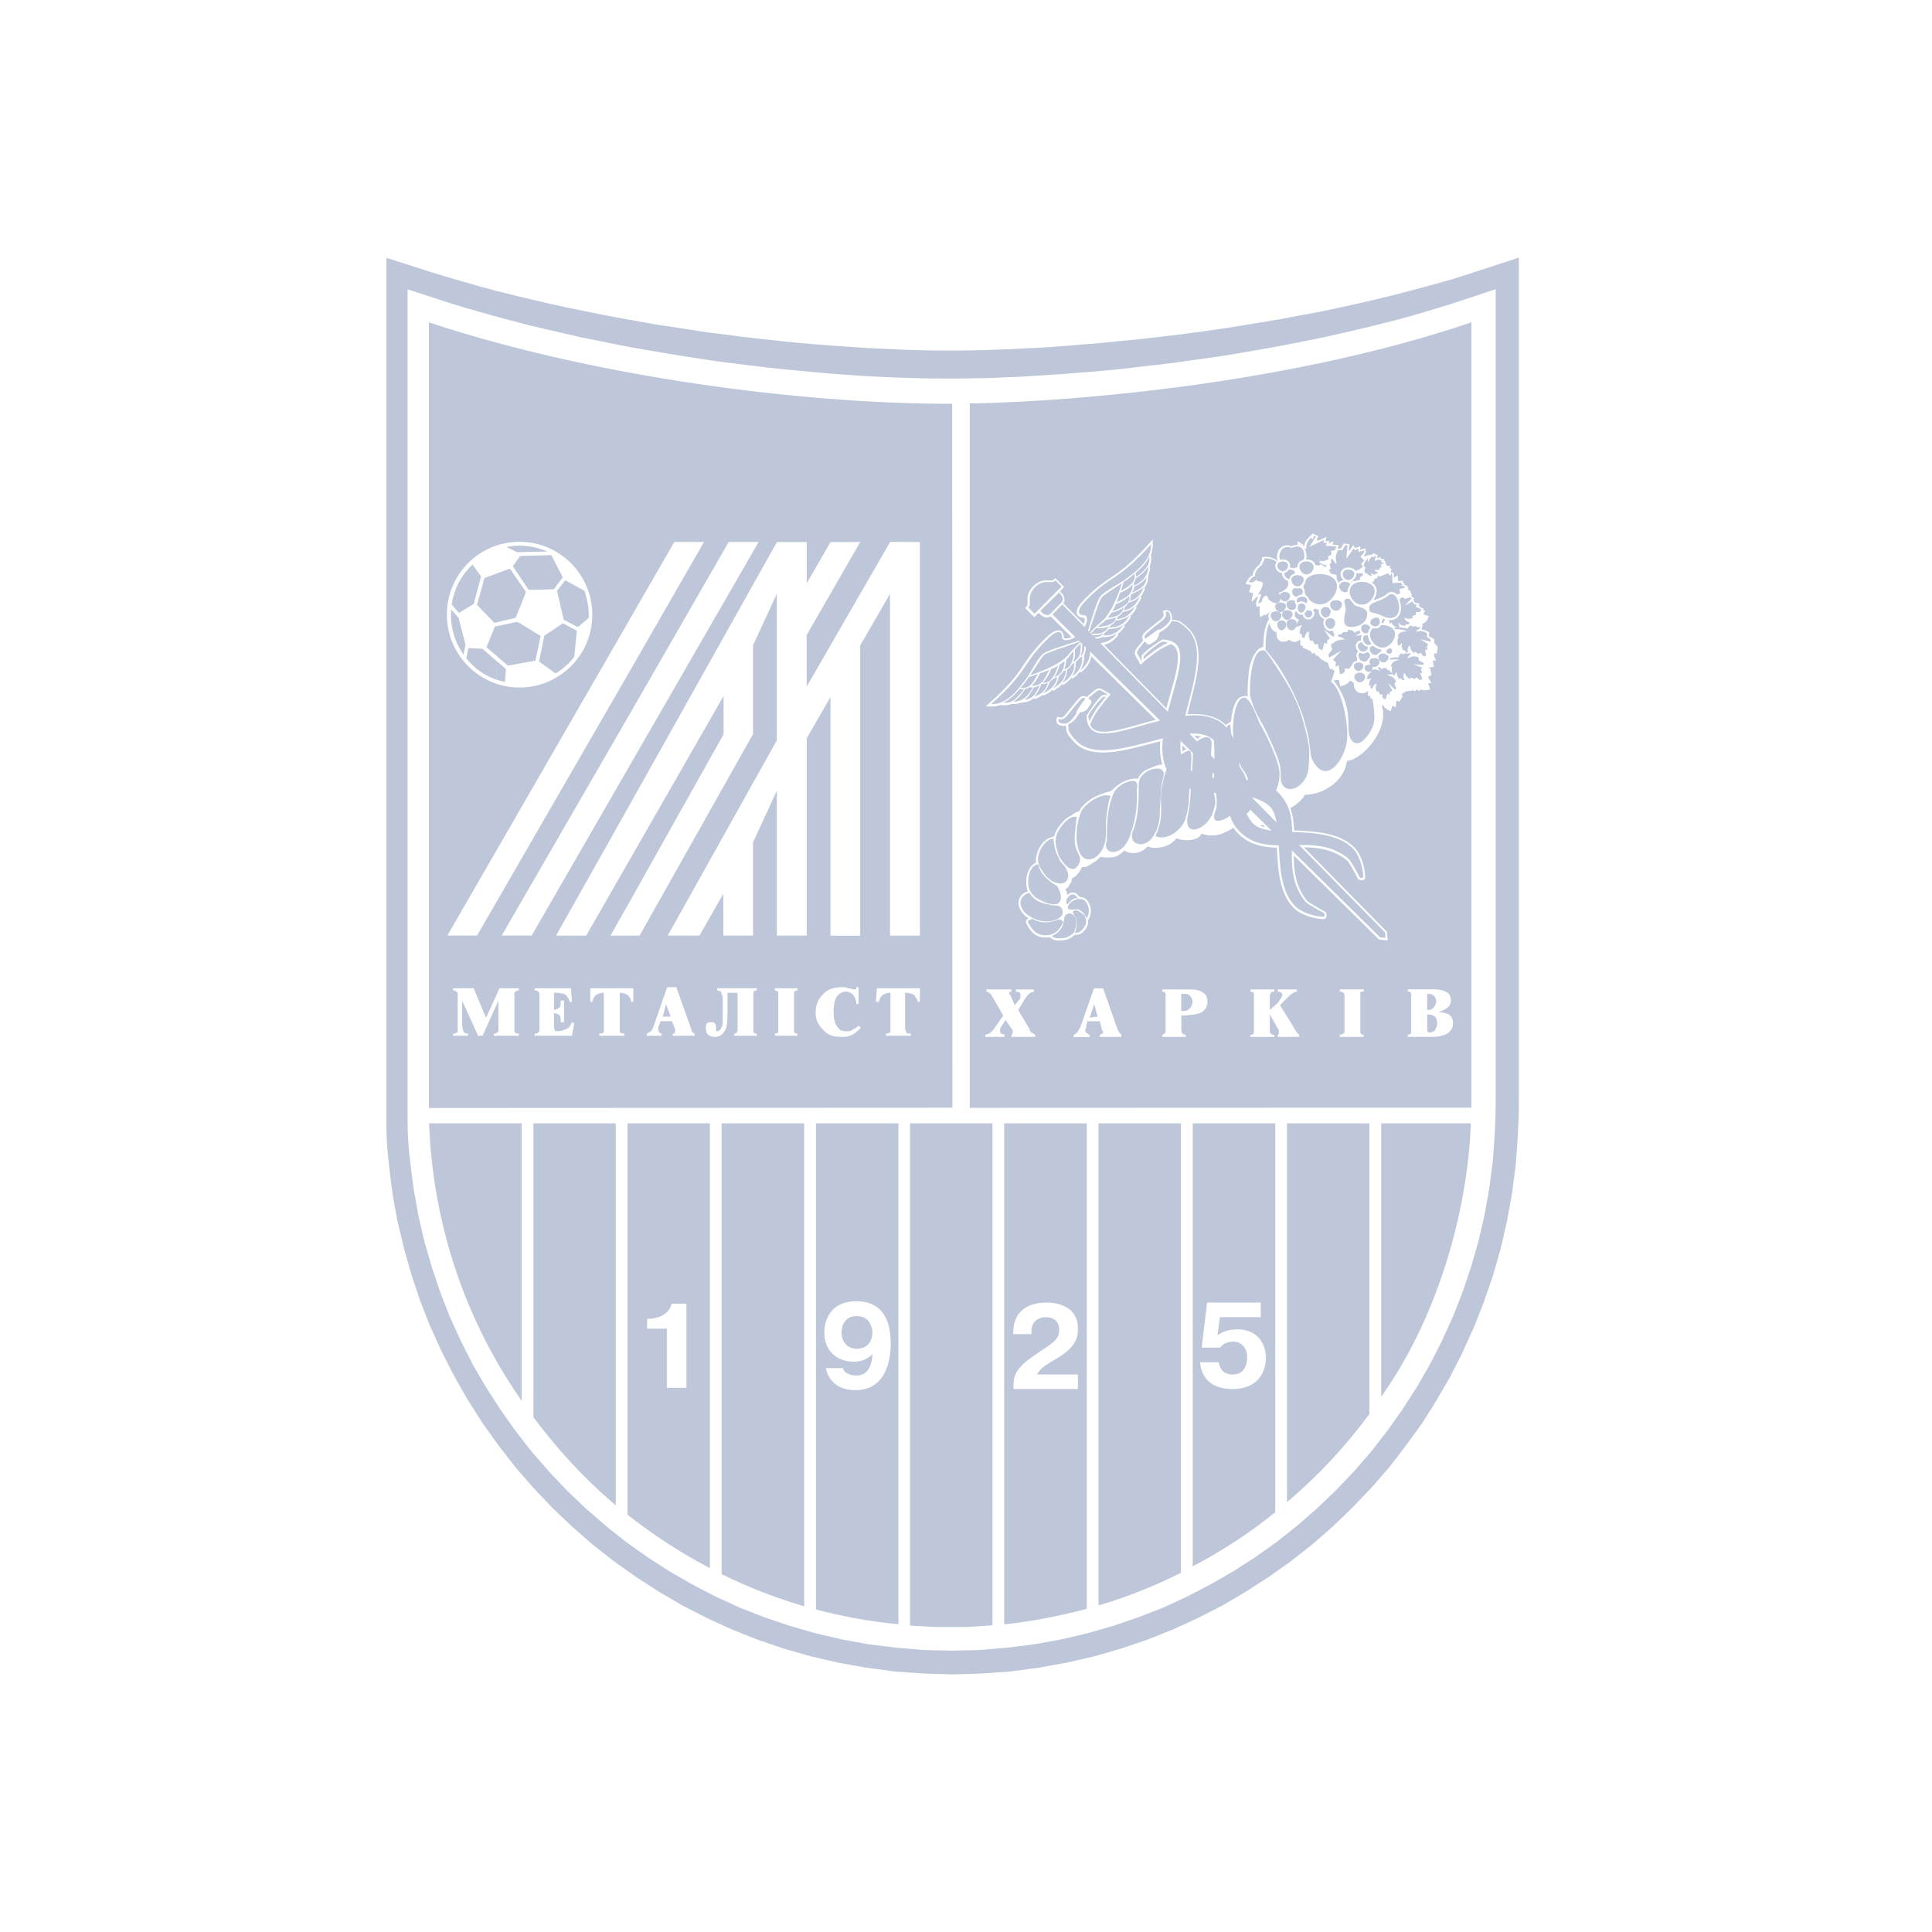 <svg width="30" height="30" viewBox="0 0 30 30" fill="none" xmlns="http://www.w3.org/2000/svg">
<path d="M22.848 4.241L22.562 4.332L22.268 4.415L21.974 4.495L21.677 4.572L21.38 4.645L21.079 4.715L20.779 4.781L20.482 4.844L20.181 4.899L19.885 4.955L19.587 5.005L19.289 5.054L19 5.1L18.71 5.141L18.427 5.18L18.143 5.215L17.867 5.247L17.597 5.277L17.332 5.302L17.073 5.328L16.821 5.348L16.577 5.369L16.338 5.386L16.111 5.401L15.892 5.411L15.682 5.422L15.482 5.429L15.294 5.436L15.116 5.439L14.948 5.443H14.566L14.331 5.439L14.094 5.433L13.608 5.411L13.357 5.397L12.846 5.361L12.583 5.34L12.321 5.317L11.789 5.26L11.516 5.229L11.248 5.193L10.976 5.16L10.704 5.117L10.43 5.075L10.153 5.033L9.881 4.984L9.606 4.935L9.334 4.883L9.06 4.827L8.791 4.772L8.518 4.712L8.253 4.65L7.986 4.586L7.721 4.52L7.463 4.451L7.203 4.377L6.948 4.303L6.697 4.227L6 4.003V17.478C6 17.828 6.051 18.178 6.093 18.524L6.17 18.954L6.272 19.379L6.39 19.798L6.527 20.208L6.684 20.605L6.863 20.998L7.058 21.378L7.268 21.745L7.498 22.105L7.744 22.449L8.005 22.784L8.281 23.102L8.572 23.409L8.88 23.702L9.198 23.98L9.53 24.241L9.876 24.487L10.233 24.717L10.6 24.932L10.982 25.127L11.37 25.305L11.769 25.463L12.178 25.602L12.595 25.721L13.021 25.819L13.454 25.896L13.895 25.955L14.339 25.987L14.791 26L15.241 25.987L15.688 25.955L16.128 25.896L16.558 25.819L16.984 25.721L17.401 25.602L17.81 25.463L18.208 25.305L18.596 25.127L18.978 24.932L19.344 24.717L19.701 24.487L20.047 24.241L20.379 23.98L20.697 23.702L21.001 23.409L21.295 23.102L21.572 22.784L21.829 22.449L22.079 22.105L22.306 21.745L22.519 21.378L22.711 20.998L22.889 20.605L23.045 20.208L23.186 19.798L23.305 19.379L23.402 18.954L23.48 18.524L23.536 18.082C23.564 17.739 23.585 17.449 23.585 17.114V4L22.847 4.241H22.848ZM23.225 17.093C23.225 17.412 23.207 17.696 23.18 18.021L23.127 18.443L23.053 18.859L22.959 19.268L22.843 19.67L22.71 20.065L22.559 20.45L22.388 20.825L22.202 21.189L21.997 21.545L21.776 21.887L21.541 22.219L21.29 22.541L21.024 22.848L20.744 23.142L20.451 23.422L20.142 23.691L19.825 23.943L19.493 24.179L19.15 24.4L18.795 24.603L18.432 24.792L18.059 24.964L17.674 25.114L17.283 25.247L16.882 25.362L16.476 25.457L16.059 25.533L15.637 25.585L15.21 25.621L14.777 25.631L14.341 25.621L13.914 25.585L13.491 25.533L13.074 25.457L12.666 25.362L12.267 25.247L11.872 25.114L11.49 24.964L11.113 24.792L10.75 24.603L10.397 24.4L10.053 24.179L9.721 23.943L9.404 23.691L9.095 23.422L8.802 23.142L8.523 22.848L8.256 22.541L8.005 22.219L7.77 21.887L7.55 21.545L7.343 21.192L7.158 20.825L6.986 20.45L6.836 20.065L6.703 19.67L6.588 19.268L6.493 18.859L6.42 18.443C6.379 18.115 6.329 17.775 6.329 17.439V4.493L6.997 4.71L7.238 4.783L7.483 4.853L7.732 4.923L8.235 5.056L9.007 5.234L9.27 5.287L9.529 5.34L9.794 5.392L10.058 5.438L10.319 5.483L10.585 5.526L10.847 5.567L11.109 5.606L11.37 5.64L11.63 5.673L11.888 5.704L12.147 5.732L12.403 5.756L12.655 5.78L12.906 5.802L13.155 5.82L13.396 5.837L13.638 5.85L13.875 5.861L14.106 5.868L14.336 5.875L14.56 5.878H14.924L15.085 5.875L15.257 5.872L15.439 5.868L15.63 5.858L15.833 5.851L16.263 5.823L16.489 5.81L16.725 5.789L16.966 5.772L17.218 5.748L17.473 5.723L17.731 5.691L17.997 5.663L18.266 5.628L18.543 5.589L18.819 5.551L19.098 5.509L19.382 5.46L19.668 5.41L19.956 5.357L20.242 5.301L20.531 5.242L20.818 5.178L21.105 5.112L21.393 5.042L21.68 4.969L21.963 4.892L22.243 4.808L22.518 4.725L23.225 4.49V17.093ZM14.786 6.27H14.755C12.433 6.27 9.239 5.854 6.701 5.019L6.66 5.005V17.205L14.789 17.201L14.786 6.269V6.27ZM8.068 8.413C8.69 8.413 9.197 8.92 9.197 9.546C9.197 10.171 8.69 10.676 8.068 10.676C7.447 10.676 6.939 10.169 6.939 9.546C6.939 8.923 7.438 8.413 8.068 8.413ZM9.785 9.605L10.471 8.415H10.932L9.786 10.409L7.408 14.527H6.947L9.786 9.605H9.785ZM8.057 15.381H8.039C8.022 15.381 8.004 15.399 7.988 15.416V16.032C8.005 16.032 8.022 16.049 8.022 16.049H8.057V16.083H7.669V16.049H7.686C7.705 16.049 7.722 16.032 7.739 16.014V15.538L7.494 16.083H7.424L7.176 15.538V15.909C7.176 15.961 7.194 15.996 7.194 16.014C7.194 16.032 7.233 16.049 7.25 16.049H7.267V16.083H7.036V16.049H7.055C7.072 16.049 7.088 16.032 7.107 16.032V15.416C7.088 15.399 7.072 15.381 7.055 15.381H7.036V15.346H7.355L7.547 15.804L7.757 15.346H8.057V15.381ZM7.791 14.527L9.785 11.076L11.316 8.415H11.78L8.256 14.527H7.79H7.791ZM8.882 16.083H8.302V16.049H8.336C8.336 16.049 8.358 16.032 8.376 16.014V15.416C8.359 15.399 8.336 15.381 8.336 15.381H8.302V15.346H8.865L8.882 15.555H8.847C8.829 15.503 8.812 15.468 8.759 15.432C8.724 15.432 8.689 15.415 8.654 15.415H8.602V15.681C8.637 15.681 8.671 15.659 8.689 15.642C8.707 15.625 8.707 15.589 8.707 15.537H8.759V15.873H8.707C8.707 15.82 8.707 15.785 8.689 15.768C8.671 15.749 8.637 15.732 8.602 15.732V15.942C8.602 15.977 8.619 15.994 8.619 16.012H8.671C8.707 16.012 8.759 15.995 8.794 15.977C8.847 15.96 8.864 15.908 8.881 15.872L8.916 15.889L8.881 16.082L8.882 16.083ZM9.834 15.555H9.8C9.8 15.52 9.781 15.485 9.747 15.45C9.713 15.433 9.677 15.416 9.643 15.416H9.624V16.032C9.643 16.032 9.643 16.049 9.677 16.049H9.694V16.083H9.306V16.049H9.323C9.359 16.049 9.359 16.032 9.376 16.032V15.416H9.359C9.323 15.416 9.289 15.433 9.254 15.45C9.218 15.485 9.201 15.52 9.201 15.555H9.166V15.346H9.834V15.555ZM10.785 16.083H10.449V16.049H10.467C10.478 16.038 10.483 16.026 10.483 16.014V15.979L10.432 15.857H10.256L10.239 15.91C10.239 15.927 10.222 15.945 10.222 15.945V15.979C10.222 15.997 10.222 16.014 10.239 16.032C10.239 16.032 10.256 16.049 10.274 16.049V16.083H10.043V16.049C10.06 16.049 10.06 16.032 10.079 16.032C10.117 16.014 10.134 15.979 10.152 15.927L10.351 15.353L10.362 15.328H10.502L10.733 15.979C10.733 15.997 10.75 16.014 10.75 16.032C10.767 16.032 10.785 16.049 10.785 16.049V16.083ZM11.75 15.381H11.733C11.715 15.381 11.698 15.399 11.698 15.416V16.014C11.698 16.032 11.715 16.049 11.733 16.049H11.75V16.083H11.4V16.049H11.417C11.435 16.049 11.435 16.032 11.453 16.014V15.416H11.296V15.716C11.296 15.839 11.296 15.927 11.26 15.996C11.222 16.066 11.17 16.101 11.099 16.101C11.047 16.101 11.012 16.083 10.995 16.066C10.978 16.049 10.96 16.013 10.96 15.978C10.96 15.944 10.96 15.909 10.978 15.89C10.995 15.873 11.012 15.873 11.048 15.873C11.065 15.873 11.083 15.873 11.1 15.89C11.118 15.909 11.118 15.926 11.118 15.944V15.996C11.118 16.007 11.124 16.013 11.135 16.013C11.171 16.013 11.205 15.978 11.223 15.89V15.555C11.223 15.503 11.223 15.468 11.205 15.432C11.205 15.398 11.171 15.38 11.135 15.38V15.345H11.751V15.38L11.75 15.381ZM12.382 15.381H12.364C12.348 15.381 12.33 15.399 12.33 15.416V16.014C12.33 16.032 12.348 16.049 12.364 16.049H12.382V16.083H12.033V16.049C12.066 16.049 12.084 16.032 12.084 16.032V15.416C12.084 15.399 12.066 15.381 12.033 15.381V15.346H12.382V15.381ZM12.526 14.528H12.063V12.277L11.693 13.08V14.528H11.232V13.877L10.861 14.528H10.368L12.062 11.497V9.221L11.693 10.021V11.399L9.931 14.529H9.479L9.784 13.99L11.236 11.402V10.807L9.102 14.529H8.634L9.785 12.484L12.064 8.417H12.527V9.057L12.896 8.417H13.357L12.526 9.861V10.662L13.823 8.414L14.284 8.417V14.529H13.82V9.222L13.357 10.022V14.53H12.896V10.823L12.527 11.463V14.529L12.526 14.528ZM13.193 16.083C13.158 16.101 13.106 16.101 13.07 16.101C12.926 16.101 12.84 16.066 12.77 15.978C12.7 15.909 12.665 15.821 12.665 15.733C12.665 15.607 12.7 15.52 12.77 15.45C12.84 15.363 12.945 15.328 13.088 15.328C13.106 15.328 13.14 15.328 13.175 15.346C13.175 15.346 13.209 15.346 13.245 15.363H13.297V15.328H13.332V15.59H13.297C13.297 15.538 13.28 15.504 13.261 15.468C13.227 15.416 13.175 15.398 13.139 15.398C13.087 15.398 13.052 15.415 13.017 15.45C12.962 15.503 12.944 15.589 12.944 15.716C12.944 15.821 12.962 15.909 13.017 15.961C13.035 15.997 13.087 16.014 13.139 16.014C13.174 16.014 13.209 16.014 13.227 15.997C13.261 15.979 13.297 15.961 13.331 15.927L13.366 15.961C13.313 16.014 13.261 16.067 13.191 16.083H13.193ZM14.284 15.555H14.25C14.25 15.52 14.214 15.485 14.197 15.45C14.162 15.433 14.123 15.416 14.071 15.416H14.054V15.961C14.054 15.996 14.071 16.014 14.071 16.032C14.071 16.032 14.089 16.049 14.107 16.049H14.142V16.083H13.758V16.049H13.774C13.791 16.049 13.81 16.032 13.827 16.032V15.416H13.81C13.774 15.416 13.74 15.433 13.705 15.45C13.669 15.485 13.652 15.52 13.652 15.555H13.6L13.617 15.346H14.284V15.555ZM10.351 15.615L10.414 15.786H10.292L10.343 15.59L10.35 15.615H10.351ZM8.382 9.937L8.313 10.259L8.065 10.304L7.885 10.336L7.705 10.179L7.554 10.05L7.683 9.732L7.705 9.725L8.031 9.655L8.064 9.672L8.382 9.867L8.395 9.879L8.382 9.938L8.382 9.937ZM7.12 9.511L7.012 9.385C7.033 9.266 7.068 9.154 7.12 9.053V9.511ZM7.234 10.213L7.241 10.221L7.274 10.064L7.438 10.071L7.491 10.074L7.705 10.26V10.553C7.609 10.518 7.519 10.473 7.438 10.414C7.365 10.359 7.294 10.291 7.234 10.214L7.234 10.213ZM8.74 9.678L8.957 9.793L8.918 10.196C8.859 10.276 8.782 10.353 8.695 10.412C8.674 10.431 8.649 10.443 8.625 10.457L8.383 10.28L8.37 10.273L8.383 10.21L8.452 9.871L8.694 9.71L8.74 9.678V9.678ZM7.706 10.552V10.259L7.856 10.388L7.842 10.59C7.796 10.58 7.751 10.566 7.706 10.552H7.706ZM7.128 9.517L7.12 9.511V9.053C7.176 8.944 7.25 8.85 7.337 8.766L7.438 8.906L7.47 8.951L7.438 9.07L7.357 9.377L7.127 9.517H7.128ZM7.439 9.277L7.522 8.976L7.706 8.908V9.665L7.676 9.671L7.439 9.426L7.407 9.39L7.439 9.276V9.277ZM8.005 9.594L7.706 9.665V8.908L7.918 8.829L8.066 9.046L8.167 9.192L8.066 9.45L8.005 9.594L8.005 9.594ZM7.12 9.594L7.229 10.011L7.197 10.165C7.169 10.123 7.145 10.085 7.121 10.039C7.044 9.892 7.002 9.724 7.002 9.546C7.002 9.517 7.002 9.487 7.005 9.463L7.121 9.594H7.12ZM8.694 9.115L8.778 9.011L9.078 9.175C9.112 9.29 9.142 9.416 9.142 9.546V9.594L8.973 9.738L8.753 9.623L8.649 9.175L8.694 9.116V9.115ZM8.382 8.626L8.561 8.619L8.694 8.878L8.74 8.965L8.694 9.024L8.6 9.15L8.382 9.156L8.21 9.16L8.065 8.944L7.963 8.79L8.065 8.651L8.078 8.633L8.382 8.626ZM7.865 8.494C7.929 8.48 7.995 8.473 8.065 8.473H8.071C8.179 8.473 8.285 8.489 8.382 8.52C8.421 8.531 8.46 8.546 8.498 8.564L8.065 8.573H8.025L7.865 8.494ZM12.488 17.443V24.942L12.448 24.931C12.026 24.805 11.615 24.644 11.223 24.452L11.205 24.444V17.443H12.488ZM13.067 20.691C13.067 20.572 13.13 20.436 13.301 20.436H13.305C13.518 20.436 13.547 20.635 13.547 20.694C13.547 20.809 13.483 20.943 13.305 20.943C13.169 20.943 13.067 20.848 13.067 20.691ZM12.67 24.991L12.694 24.997C13.09 25.102 13.498 25.176 13.916 25.218L13.951 25.221V17.443H12.67V24.991ZM13.298 20.205H13.306C13.446 20.209 13.831 20.233 13.831 20.867C13.831 21.005 13.81 21.569 13.306 21.586C13.298 21.586 13.291 21.586 13.285 21.586C12.953 21.586 12.855 21.38 12.823 21.244H13.089C13.108 21.324 13.205 21.359 13.295 21.359H13.306C13.435 21.355 13.533 21.271 13.548 21.027C13.509 21.066 13.435 21.129 13.306 21.143C13.292 21.145 13.275 21.145 13.261 21.145C12.988 21.145 12.8 20.964 12.8 20.699C12.8 20.495 12.897 20.205 13.299 20.205H13.298ZM14.13 17.443H15.411V25.237L15.383 25.24C15.261 25.25 15.132 25.257 15.002 25.264H14.508C14.393 25.257 14.277 25.25 14.162 25.243L14.131 25.242V17.443H14.13ZM6.663 17.443H8.101V21.754L8.044 21.67C7.159 20.369 6.725 18.918 6.664 17.476V17.443H6.663ZM9.744 23.521L9.756 23.529C10.138 23.831 10.549 24.098 10.978 24.326L11.023 24.352V17.442H9.744V23.521ZM10.048 20.478H10.085C10.215 20.478 10.403 20.401 10.428 20.243H10.659V21.55H10.355V20.631H10.048V20.477V20.478ZM15.593 25.221L15.628 25.219C16.049 25.173 16.456 25.092 16.852 24.988L16.876 24.981V17.443H15.593V25.221ZM15.735 20.673C15.735 20.485 15.837 20.226 16.253 20.226C16.312 20.226 16.739 20.229 16.739 20.635C16.739 20.805 16.675 20.94 16.385 21.11C16.245 21.191 16.158 21.24 16.102 21.342H16.738V21.569H15.737V21.516C15.737 21.343 15.793 21.229 16.07 21.04C16.311 20.872 16.448 20.82 16.448 20.65C16.448 20.51 16.351 20.453 16.242 20.453C16.106 20.453 16.017 20.537 16.017 20.667V20.716H15.734V20.674L15.735 20.673ZM8.282 17.443H9.562V17.475C9.562 19.419 9.562 21.363 9.562 23.307V23.375L9.51 23.331C9.058 22.944 8.647 22.495 8.289 22.014L8.283 22.005V17.443H8.282ZM21.447 17.443H22.839V17.476C22.771 18.986 22.252 20.525 21.504 21.607L21.447 21.689V17.443ZM18.52 24.323L18.565 24.299C19.001 24.067 19.412 23.797 19.791 23.491L19.802 23.482V17.443H18.52V24.323ZM18.634 21.153H18.925C18.935 21.233 18.983 21.343 19.141 21.343C19.351 21.343 19.366 21.143 19.366 21.076C19.366 20.909 19.254 20.831 19.15 20.831C19.09 20.831 18.995 20.852 18.947 20.926H18.66L18.743 20.226H19.576V20.453H18.943L18.905 20.736C18.943 20.705 19.041 20.642 19.219 20.642C19.487 20.642 19.656 20.825 19.656 21.08C19.656 21.335 19.509 21.569 19.136 21.569C18.733 21.569 18.643 21.306 18.636 21.153H18.634ZM19.984 17.443H21.264V21.957L21.258 21.965C20.899 22.45 20.493 22.889 20.036 23.282L19.984 23.325V17.443ZM17.058 17.443H18.338V24.424L18.32 24.431C17.931 24.625 17.524 24.79 17.099 24.917L17.058 24.928V17.442V17.443ZM20.992 9.052C20.986 9.044 20.98 9.038 20.973 9.032C20.976 9.031 20.978 9.028 20.981 9.028L21.001 9.047C21.001 9.047 20.996 9.05 20.993 9.052H20.992ZM21.455 9.676C21.457 9.668 21.457 9.659 21.457 9.651C21.457 9.649 21.457 9.647 21.457 9.646C21.464 9.631 21.474 9.619 21.483 9.605C21.492 9.609 21.502 9.614 21.51 9.616C21.498 9.635 21.487 9.654 21.477 9.677C21.473 9.677 21.468 9.677 21.464 9.677C21.464 9.677 21.458 9.677 21.456 9.677L21.455 9.676ZM21.418 8.955L21.552 8.903L21.589 8.941L21.614 8.888L21.625 9.055L21.762 9.046V9.074L21.811 9.087L21.745 9.084L21.821 9.112C21.814 9.129 21.79 9.136 21.73 9.147L21.741 9.217L21.689 9.231C21.669 9.21 21.644 9.195 21.611 9.191C21.584 9.191 21.559 9.204 21.534 9.224C21.486 9.267 21.416 9.29 21.354 9.313C21.348 9.316 21.342 9.319 21.336 9.322C21.334 9.319 21.332 9.316 21.331 9.312C21.359 9.27 21.376 9.222 21.377 9.178C21.377 9.117 21.345 9.073 21.299 9.044C21.299 9.04 21.299 9.037 21.299 9.034L21.324 9.041L21.347 8.985L21.377 8.981L21.404 8.936L21.418 8.954V8.955ZM21.062 8.909C21.062 8.905 21.061 8.901 21.06 8.897C21.084 8.906 21.118 8.907 21.164 8.899L21.16 8.934L21.112 8.972L21.127 8.996C21.118 9 21.111 9.002 21.104 9.006C21.082 9.009 21.061 9.015 21.042 9.023C21.027 9.024 21.011 9.023 20.993 9.02C21.036 8.997 21.061 8.95 21.062 8.908V8.909ZM20.058 9.319C20.076 9.319 20.091 9.322 20.105 9.328C20.105 9.329 20.105 9.33 20.105 9.331C20.105 9.353 20.115 9.377 20.129 9.397C20.126 9.405 20.123 9.412 20.123 9.421C20.121 9.425 20.121 9.432 20.121 9.44C20.106 9.458 20.084 9.472 20.059 9.472C20.011 9.472 19.976 9.423 19.976 9.385C19.976 9.343 20.011 9.319 20.059 9.319H20.058ZM19.884 9.505C19.834 9.505 19.8 9.455 19.8 9.417C19.8 9.379 19.834 9.355 19.88 9.355C19.929 9.355 19.968 9.374 19.968 9.414C19.968 9.453 19.929 9.505 19.884 9.505V9.505ZM19.989 9.626C19.942 9.626 19.908 9.578 19.908 9.539C19.908 9.5 19.939 9.475 19.989 9.475C20.034 9.475 20.072 9.5 20.072 9.535C20.072 9.574 20.034 9.626 19.989 9.626ZM20.534 10.096L20.565 9.981L20.607 9.998L20.61 9.942L20.652 9.914L20.558 9.778L20.705 9.89L20.722 9.858L20.69 9.789C20.68 9.793 20.668 9.797 20.655 9.798C20.586 9.793 20.55 9.725 20.548 9.668C20.548 9.651 20.554 9.636 20.562 9.623C20.561 9.619 20.56 9.614 20.559 9.61C20.509 9.592 20.48 9.542 20.477 9.494C20.477 9.484 20.479 9.476 20.481 9.468C20.457 9.458 20.431 9.463 20.418 9.445C20.418 9.445 20.407 9.457 20.39 9.476C20.401 9.488 20.41 9.503 20.411 9.523C20.411 9.527 20.411 9.529 20.409 9.532C20.404 9.575 20.368 9.617 20.314 9.62C20.309 9.62 20.309 9.619 20.305 9.619C20.258 9.613 20.233 9.574 20.227 9.538C20.221 9.541 20.214 9.545 20.205 9.546C20.201 9.546 20.2 9.546 20.198 9.546C20.163 9.54 20.142 9.517 20.131 9.489C20.114 9.5 20.103 9.517 20.103 9.539C20.103 9.573 20.131 9.616 20.173 9.621C20.157 9.642 20.147 9.665 20.141 9.694C20.141 9.692 20.141 9.69 20.141 9.688C20.141 9.642 20.102 9.615 20.056 9.615C20.007 9.615 19.977 9.647 19.977 9.691C19.977 9.734 20.011 9.789 20.056 9.789C20.092 9.789 20.123 9.755 20.135 9.718C20.135 9.722 20.133 9.726 20.132 9.731L20.167 9.726L20.222 9.701C20.222 9.701 20.218 9.708 20.216 9.711C20.21 9.72 20.205 9.726 20.205 9.726C20.205 9.726 20.206 9.726 20.207 9.725C20.187 9.76 20.182 9.788 20.184 9.845L20.208 9.841L20.222 9.898L20.254 9.912C20.267 9.849 20.29 9.813 20.323 9.809C20.325 9.815 20.327 9.821 20.329 9.826C20.316 9.872 20.324 9.911 20.348 9.956L20.379 9.942L20.415 10.006L20.471 10.003C20.463 10.076 20.484 10.076 20.529 10.094L20.534 10.096ZM20.335 9.82C20.335 9.82 20.335 9.813 20.335 9.809C20.335 9.809 20.336 9.809 20.337 9.809C20.335 9.813 20.335 9.816 20.335 9.82ZM20.737 10.349L20.744 10.283L20.698 10.244L20.825 10.105L20.642 10.21L20.624 10.171L20.688 10.082L20.663 10.018C20.747 9.941 20.771 9.941 20.879 9.927C20.852 9.9 20.852 9.909 20.785 9.885L20.77 9.857L20.834 9.846L20.855 9.816L20.929 9.812L20.932 9.78C20.975 9.78 21.02 9.791 21.03 9.828C21.056 9.813 21.082 9.799 21.109 9.788C21.112 9.8 21.119 9.813 21.127 9.824C21.097 9.841 21.07 9.859 21.048 9.875C21.093 9.868 21.126 9.862 21.153 9.862C21.141 9.877 21.132 9.893 21.132 9.916C21.132 9.925 21.133 9.934 21.135 9.942C21.09 9.952 21.052 9.982 21.052 10.031C21.053 10.061 21.067 10.092 21.09 10.115C21.074 10.131 21.062 10.151 21.062 10.177C21.062 10.194 21.068 10.211 21.075 10.227C21.075 10.239 21.073 10.249 21.07 10.26C21.035 10.267 21.004 10.289 20.995 10.325L20.945 10.388L20.886 10.375C20.882 10.462 20.858 10.454 20.806 10.469L20.787 10.332L20.735 10.35L20.737 10.349ZM19.902 9.633C19.94 9.633 19.972 9.657 19.972 9.696C19.972 9.738 19.942 9.788 19.902 9.788C19.862 9.788 19.832 9.738 19.832 9.699C19.832 9.661 19.859 9.633 19.902 9.633ZM19.691 9.299C19.682 9.204 19.594 9.266 19.594 9.343L19.542 9.374C19.528 9.332 19.646 9.172 19.531 9.242C19.676 9.004 19.573 9.046 19.587 9.032C19.478 9.032 19.542 8.968 19.46 9.042C19.443 9.042 19.419 9.046 19.39 9.038C19.403 9.01 19.446 8.95 19.487 8.95C19.481 8.828 19.639 8.751 19.6 8.755C19.617 8.714 19.631 8.706 19.634 8.672C19.689 8.661 19.773 8.681 19.825 8.726C19.811 8.741 19.803 8.76 19.802 8.782C19.804 8.836 19.843 8.892 19.909 8.9C19.909 8.902 19.907 8.903 19.907 8.905C19.909 8.955 19.944 9.002 19.997 9.018C20.021 9.088 20 9.15 19.854 9.21C19.864 9.219 19.87 9.23 19.876 9.24C19.884 9.211 19.911 9.191 19.953 9.191C19.998 9.191 20.033 9.217 20.033 9.255C20.033 9.29 19.997 9.338 19.953 9.338C19.923 9.338 19.9 9.319 19.886 9.296C19.878 9.364 19.797 9.408 19.691 9.298L19.691 9.299ZM19.73 9.559C19.73 9.518 19.765 9.493 19.811 9.493C19.859 9.493 19.898 9.518 19.898 9.556C19.898 9.594 19.862 9.647 19.814 9.647C19.766 9.647 19.73 9.598 19.73 9.559ZM21.814 10.448C21.789 10.461 21.785 10.503 21.809 10.559L21.782 10.564L21.746 10.532L21.729 10.546C21.695 10.501 21.688 10.48 21.688 10.427L21.662 10.472L21.638 10.493C21.631 10.481 21.627 10.471 21.623 10.462L21.617 10.47C21.567 10.477 21.567 10.467 21.547 10.484C21.617 10.509 21.636 10.511 21.68 10.578L21.653 10.617L21.68 10.686L21.662 10.71L21.555 10.609L21.621 10.724L21.582 10.745L21.574 10.791L21.544 10.769L21.513 10.861C21.478 10.843 21.46 10.843 21.471 10.784H21.429L21.404 10.732L21.379 10.743C21.358 10.697 21.358 10.664 21.377 10.621C21.347 10.617 21.324 10.646 21.305 10.7L21.285 10.684L21.278 10.642H21.257C21.261 10.585 21.267 10.568 21.298 10.529L21.253 10.547L21.221 10.543C21.236 10.486 21.253 10.46 21.298 10.428L21.284 10.423C21.274 10.43 21.264 10.435 21.253 10.435C21.217 10.435 21.19 10.4 21.19 10.373C21.19 10.34 21.217 10.322 21.253 10.322C21.265 10.322 21.276 10.325 21.285 10.329C21.273 10.314 21.264 10.295 21.264 10.277C21.264 10.239 21.295 10.218 21.34 10.218C21.384 10.218 21.421 10.239 21.421 10.274C21.421 10.312 21.385 10.358 21.34 10.358C21.33 10.358 21.321 10.355 21.311 10.35C21.314 10.355 21.316 10.362 21.316 10.369C21.316 10.381 21.311 10.396 21.3 10.407C21.347 10.382 21.374 10.393 21.438 10.421C21.425 10.406 21.409 10.391 21.39 10.374C21.399 10.369 21.408 10.362 21.416 10.355C21.431 10.367 21.446 10.38 21.46 10.393C21.474 10.369 21.506 10.369 21.533 10.375L21.53 10.396L21.582 10.411L21.588 10.435L21.618 10.448C21.608 10.415 21.609 10.386 21.618 10.345L21.597 10.354C21.614 10.275 21.645 10.271 21.727 10.243C21.689 10.239 21.639 10.236 21.583 10.246C21.587 10.237 21.588 10.227 21.589 10.217C21.633 10.209 21.677 10.206 21.721 10.208C21.714 10.176 21.74 10.156 21.767 10.142L21.781 10.163L21.829 10.139L21.853 10.153L21.899 10.139V10.16C21.865 10.198 21.86 10.191 21.853 10.223C21.927 10.191 21.941 10.184 22.024 10.204L22.032 10.254L22.102 10.292L22.106 10.323L21.948 10.316L22.081 10.365L22.065 10.404L22.089 10.446L22.05 10.453L22.089 10.547C22.047 10.558 22.033 10.567 22.002 10.516L21.966 10.543L21.911 10.519L21.897 10.543C21.85 10.522 21.826 10.494 21.813 10.45L21.814 10.448ZM21.821 9.299L21.898 9.274L21.922 9.291L21.81 9.403L21.936 9.339L21.954 9.379L22.002 9.389L21.981 9.42L22.072 9.462C22.051 9.497 22.051 9.514 21.988 9.5L21.986 9.546L21.929 9.568L21.94 9.595C21.891 9.616 21.855 9.613 21.811 9.593C21.808 9.62 21.832 9.648 21.891 9.668L21.874 9.693L21.829 9.696L21.824 9.718C21.769 9.714 21.747 9.707 21.709 9.668L21.727 9.718L21.724 9.741C21.77 9.743 21.816 9.75 21.862 9.762C21.862 9.736 21.89 9.718 21.922 9.71L21.928 9.732L21.985 9.72L22.004 9.738L22.055 9.736L22.047 9.76C22.004 9.788 22.002 9.78 21.986 9.809C22.067 9.794 22.084 9.791 22.162 9.833L22.154 9.883L22.217 9.935L22.214 9.966L22.059 9.925L22.178 10.005L22.154 10.04L22.168 10.086H22.13L22.143 10.186C22.102 10.186 22.083 10.193 22.066 10.134L22.023 10.155L21.976 10.118L21.954 10.139C21.913 10.107 21.898 10.072 21.895 10.026C21.863 10.033 21.852 10.072 21.863 10.135L21.835 10.131L21.807 10.093L21.789 10.102C21.761 10.05 21.761 10.025 21.772 9.977L21.738 10.016L21.709 10.025C21.693 9.966 21.696 9.931 21.724 9.879L21.699 9.883C21.738 9.805 21.766 9.81 21.852 9.803C21.808 9.785 21.744 9.766 21.666 9.771C21.661 9.762 21.655 9.754 21.648 9.746C21.664 9.746 21.68 9.743 21.696 9.743C21.652 9.73 21.625 9.708 21.603 9.663L21.591 9.689C21.575 9.663 21.569 9.645 21.567 9.627C21.573 9.627 21.579 9.63 21.584 9.63H21.588C21.677 9.63 21.738 9.566 21.75 9.484C21.755 9.468 21.755 9.453 21.755 9.437C21.753 9.395 21.745 9.348 21.73 9.306C21.742 9.295 21.757 9.284 21.78 9.271L21.819 9.301L21.821 9.299ZM20.779 8.539L20.841 8.546L20.891 8.465L20.925 8.47L20.904 8.679L21.019 8.515L21.037 8.542L21.096 8.521L21.092 8.571L21.184 8.546C21.191 8.567 21.173 8.593 21.125 8.645L21.184 8.7L21.134 8.763L21.166 8.788C21.13 8.834 21.095 8.855 21.048 8.865C21.026 8.829 20.979 8.812 20.935 8.812C20.874 8.812 20.817 8.85 20.817 8.913C20.817 8.948 20.834 8.984 20.862 9.008C20.829 9.013 20.802 9.028 20.785 9.053C20.78 9.034 20.77 9.017 20.76 9.001C20.756 8.98 20.755 8.955 20.751 8.925L20.706 8.918C20.667 8.918 20.647 8.882 20.635 8.844L20.664 8.834L20.647 8.763L20.671 8.739L20.664 8.68L20.692 8.682C20.73 8.735 20.724 8.739 20.755 8.756C20.738 8.656 20.73 8.639 20.78 8.54L20.779 8.539ZM20.211 8.472C20.204 8.468 20.196 8.465 20.189 8.462V8.452L20.209 8.465C20.209 8.465 20.21 8.469 20.211 8.472ZM20.303 9.442C20.303 9.442 20.306 9.443 20.307 9.444C20.305 9.444 20.304 9.444 20.301 9.445C20.301 9.444 20.301 9.442 20.302 9.442H20.303ZM20.286 8.634C20.286 8.596 20.278 8.551 20.256 8.515C20.263 8.517 20.272 8.52 20.279 8.528C20.292 8.433 20.292 8.416 20.362 8.346L20.384 8.381L20.403 8.318L20.434 8.332L20.333 8.49L20.56 8.385L20.55 8.431L20.605 8.428L20.587 8.473L20.752 8.486C20.735 8.531 20.738 8.557 20.668 8.552L20.676 8.608L20.616 8.647L20.634 8.679C20.582 8.71 20.544 8.721 20.487 8.707C20.487 8.741 20.529 8.766 20.599 8.777L20.585 8.808L20.498 8.753L20.502 8.777C20.47 8.781 20.448 8.781 20.428 8.778C20.415 8.717 20.352 8.686 20.288 8.686C20.285 8.686 20.283 8.686 20.28 8.686C20.285 8.668 20.288 8.651 20.289 8.633L20.286 8.634ZM21.178 8.742H21.192L21.201 8.711L21.216 8.703L21.23 8.676L21.24 8.682C21.243 8.718 21.24 8.714 21.251 8.731C21.265 8.682 21.268 8.672 21.311 8.641L21.338 8.658L21.347 8.627L21.363 8.635L21.346 8.708L21.422 8.686L21.425 8.7L21.457 8.703L21.442 8.729L21.489 8.735C21.489 8.746 21.475 8.754 21.44 8.766L21.454 8.805L21.419 8.823L21.425 8.84C21.398 8.855 21.373 8.855 21.346 8.844C21.342 8.861 21.363 8.879 21.398 8.889L21.391 8.903L21.36 8.91V8.921C21.326 8.921 21.311 8.917 21.287 8.895L21.298 8.927V8.944C21.259 8.937 21.241 8.927 21.22 8.895L21.213 8.913C21.182 8.871 21.182 8.861 21.202 8.808L21.185 8.798C21.174 8.795 21.185 8.77 21.179 8.742H21.178ZM17.39 9.209C17.478 9.167 17.53 9.139 17.589 9.073C17.586 9.136 17.579 9.186 17.522 9.244C17.506 9.265 17.412 9.317 17.338 9.357C17.368 9.286 17.371 9.259 17.39 9.21L17.39 9.209ZM17.327 9.381C17.393 9.356 17.453 9.332 17.537 9.252C17.54 9.311 17.522 9.357 17.481 9.388C17.415 9.441 17.349 9.469 17.272 9.493C17.295 9.456 17.317 9.417 17.327 9.382V9.381ZM17.436 9.503C17.509 9.489 17.582 9.462 17.628 9.409C17.586 9.495 17.509 9.584 17.401 9.605C17.397 9.605 17.376 9.612 17.341 9.615L17.359 9.573C17.39 9.557 17.415 9.535 17.436 9.503ZM18.047 9.965C18.065 9.965 18.113 9.965 18.134 9.983C17.967 10.053 17.8 10.203 17.754 10.238C17.754 10.224 17.761 10.207 17.761 10.189C17.834 10.101 18.026 9.965 18.047 9.965ZM17.257 9.514C17.317 9.5 17.382 9.479 17.453 9.43C17.412 9.563 17.309 9.584 17.201 9.594C17.222 9.566 17.239 9.542 17.257 9.514ZM17.327 9.636C17.401 9.629 17.491 9.601 17.54 9.556C17.495 9.639 17.419 9.72 17.309 9.737C17.309 9.737 17.271 9.74 17.225 9.747L17.246 9.712C17.28 9.689 17.312 9.666 17.326 9.636H17.327ZM17.526 9.101C17.526 9.101 17.467 9.143 17.404 9.177L17.449 9.034C17.501 9.006 17.569 8.95 17.618 8.907C17.631 8.995 17.596 9.051 17.526 9.1L17.526 9.101ZM17.216 9.766C17.299 9.766 17.38 9.752 17.446 9.703C17.39 9.787 17.299 9.86 17.192 9.867C17.192 9.863 17.163 9.867 17.128 9.867C17.149 9.847 17.133 9.85 17.16 9.822C17.181 9.804 17.196 9.798 17.216 9.767V9.766ZM17.177 9.623C17.233 9.615 17.289 9.605 17.333 9.587C17.306 9.689 17.198 9.727 17.044 9.734C17.113 9.668 17.134 9.671 17.176 9.623H17.177ZM16.474 9.363L16.321 9.521C16.254 9.587 16.192 9.525 16.153 9.487L16.444 9.2C16.478 9.234 16.541 9.296 16.475 9.363H16.474ZM16.484 9.108L16.064 9.531L15.967 9.434C16.033 9.368 15.928 9.263 16.071 9.119C16.215 8.973 16.324 9.081 16.39 9.013L16.484 9.108ZM15.788 10.831C15.729 10.899 15.648 10.919 15.578 10.912C15.694 10.856 15.767 10.776 15.834 10.699C15.866 10.699 15.869 10.706 15.9 10.699C15.858 10.772 15.795 10.824 15.788 10.831V10.831ZM17.847 8.641C17.855 8.709 17.838 8.787 17.768 8.85C17.761 8.857 17.709 8.92 17.638 8.959C17.641 8.93 17.635 8.923 17.635 8.895C17.714 8.829 17.794 8.756 17.846 8.641H17.847ZM17.562 9.227C17.638 9.203 17.726 9.15 17.758 9.118C17.729 9.203 17.669 9.29 17.579 9.321C17.565 9.325 17.552 9.332 17.537 9.335C17.552 9.307 17.558 9.272 17.562 9.227V9.227ZM17.519 9.36C17.586 9.343 17.652 9.311 17.702 9.255C17.666 9.346 17.6 9.441 17.491 9.469C17.491 9.469 17.474 9.472 17.449 9.479L17.471 9.419C17.488 9.41 17.506 9.391 17.519 9.36ZM17.802 8.969C17.795 9.046 17.775 9.085 17.708 9.136C17.708 9.136 17.625 9.189 17.579 9.203C17.6 9.154 17.61 9.147 17.61 9.115C17.702 9.065 17.75 9.034 17.802 8.968V8.969ZM17.831 8.798C17.834 8.873 17.802 8.947 17.743 9.007C17.721 9.028 17.656 9.077 17.61 9.097C17.61 9.081 17.61 9.062 17.607 9.049C17.621 9.028 17.631 9.003 17.636 8.982C17.72 8.923 17.762 8.891 17.831 8.798H17.831ZM16.991 15.59L17.043 15.786L16.981 15.793L16.922 15.804L16.981 15.618L16.992 15.589L16.991 15.59ZM16.659 10.286C16.701 10.2 16.695 10.139 16.69 10.084C16.72 10.053 16.751 10.021 16.782 9.993C16.782 10.147 16.778 10.211 16.659 10.286ZM17.781 9.919L17.772 9.881C17.764 9.843 18.078 9.623 18.078 9.605C18.093 9.578 18.118 9.578 18.1 9.5C18.152 9.484 18.163 9.53 18.17 9.553C18.17 9.565 18.177 9.598 18.177 9.605C18.162 9.671 18.089 9.729 17.999 9.786V9.767L17.951 9.799C17.89 9.84 17.823 9.893 17.793 9.912L17.781 9.919V9.919ZM18.465 15.45C18.483 15.468 18.518 15.503 18.518 15.555C18.518 15.607 18.482 15.659 18.448 15.681C18.444 15.684 18.438 15.688 18.43 15.69C18.412 15.698 18.388 15.698 18.36 15.698H18.342V15.432H18.36C18.385 15.432 18.408 15.432 18.43 15.436C18.444 15.439 18.454 15.443 18.464 15.449L18.465 15.45ZM17.729 10.276C17.729 10.276 17.729 10.27 17.729 10.266C17.735 10.275 17.74 10.281 17.743 10.286L17.729 10.276ZM17.225 10.805C17.225 10.805 17.216 10.798 17.209 10.793C17.211 10.793 17.213 10.793 17.215 10.793L17.225 10.804V10.805ZM17.977 12.836C17.97 12.877 17.941 12.927 17.917 12.969C17.788 13.2 17.511 13.122 17.589 12.912C17.711 12.623 17.669 12.21 17.687 12.13C17.739 11.94 18.022 11.895 18.05 11.965C18.092 11.993 18.057 12.101 18.05 12.126C18.029 12.164 18.019 12.434 18.019 12.438C18.019 12.484 18.009 12.535 18.009 12.623C18.012 12.702 17.994 12.784 17.978 12.837L17.977 12.836ZM18.363 11.667C18.36 11.643 18.359 11.617 18.359 11.591C18.359 11.585 18.359 11.581 18.359 11.575L18.422 11.637C18.403 11.643 18.383 11.654 18.363 11.666V11.667ZM18.543 11.423C18.584 11.424 18.621 11.428 18.656 11.435C18.633 11.444 18.611 11.457 18.591 11.472L18.543 11.423ZM16.74 13.244C16.747 13.268 16.782 13.315 16.768 13.381C16.729 13.493 16.659 13.519 16.582 13.466C16.53 13.427 16.449 13.325 16.428 13.248C16.394 13.133 16.372 13.049 16.414 12.943C16.456 12.843 16.61 12.647 16.719 12.686C16.715 12.717 16.688 12.959 16.688 12.965C16.688 12.997 16.688 13.049 16.69 13.085C16.695 13.137 16.708 13.175 16.74 13.245V13.244ZM16.53 13.446C16.541 13.468 16.585 13.527 16.588 13.593C16.581 13.797 16.324 13.729 16.215 13.569C16.148 13.468 16.107 13.422 16.12 13.31C16.128 13.201 16.242 13.02 16.358 13.023C16.364 13.121 16.39 13.24 16.443 13.324C16.456 13.376 16.48 13.393 16.53 13.446V13.446ZM17.177 12.717C17.166 12.825 17.187 13.017 17.149 13.112C17.069 13.371 16.796 13.455 16.736 13.15C16.688 12.986 16.733 12.713 16.793 12.594C16.842 12.497 17.082 12.3 17.25 12.36C17.208 12.409 17.177 12.717 17.177 12.717ZM17.555 12.948C17.552 12.986 17.522 13.038 17.499 13.079C17.365 13.307 17.111 13.262 17.187 13.052C17.178 12.576 17.254 12.432 17.275 12.359C17.328 12.17 17.611 12.083 17.642 12.146C17.678 12.178 17.648 12.237 17.653 12.317C17.663 12.503 17.632 12.74 17.556 12.947L17.555 12.948ZM19.812 12.279C19.849 12.199 19.87 12.1 19.869 12.011C19.869 11.825 19.649 11.377 19.558 11.23C19.537 11.188 19.428 10.86 19.334 10.835C19.17 10.8 19.132 11.272 19.149 11.391C19.149 11.391 19.149 11.42 19.153 11.465C19.143 11.442 19.131 11.419 19.118 11.398C19.113 11.356 19.109 11.313 19.107 11.268C19.091 11.231 19.065 11.261 19.046 11.298C19.037 11.289 19.031 11.28 19.022 11.271C18.867 11.12 18.645 11.09 18.403 11.114C18.526 10.62 18.727 10.057 18.443 9.772C18.391 9.719 18.302 9.649 18.261 9.649C18.233 9.649 18.206 9.649 18.195 9.642C18.139 9.736 18.112 9.758 17.998 9.828V9.83C17.998 9.843 17.995 9.856 17.992 9.868C17.981 9.906 17.959 9.937 17.94 9.954L17.921 9.93L17.937 9.956C17.873 9.994 17.853 10.005 17.852 10.006L17.846 10.009H17.836C17.813 10.003 17.805 9.996 17.8 9.987C17.797 9.982 17.795 9.976 17.791 9.971C17.788 9.967 17.788 9.964 17.786 9.961C17.779 9.966 17.772 9.97 17.763 9.975C17.729 10.019 17.655 10.098 17.655 10.136C17.655 10.145 17.7 10.223 17.728 10.265C17.728 10.239 17.726 10.208 17.728 10.18C17.792 10.09 18.047 9.932 18.047 9.932C18.158 9.929 18.229 9.978 18.229 9.978C18.444 10.107 18.257 10.571 18.134 11.052L17.087 9.987C17.177 9.977 17.27 9.935 17.349 9.831C17.282 9.879 17.185 9.898 17.107 9.894C17.089 9.904 17.058 9.914 17.023 9.92L16.999 9.897C17.055 9.893 17.114 9.877 17.128 9.832C17.087 9.857 17.031 9.867 16.968 9.866L16.945 9.842C17.087 9.842 17.153 9.836 17.227 9.72C17.14 9.762 17.076 9.756 17.023 9.752C16.992 9.778 16.966 9.807 16.939 9.835L16.927 9.823C16.997 9.743 17.126 9.633 17.126 9.633C17.251 9.517 17.363 9.244 17.422 9.056C17.313 9.13 17.135 9.238 17.107 9.277C17.061 9.338 16.974 9.63 16.911 9.808L16.895 9.792C16.966 9.566 17.028 9.345 17.082 9.269C17.157 9.167 17.395 9.063 17.502 8.976C17.629 8.878 17.881 8.707 17.873 8.451C17.363 9.023 17.244 8.929 16.87 9.317C16.825 9.363 16.723 9.468 16.763 9.529C16.777 9.552 16.846 9.557 16.856 9.557C16.902 9.602 16.872 9.682 16.842 9.737L16.495 9.385L16.343 9.542L16.698 9.893C16.643 9.924 16.547 9.967 16.495 9.917C16.495 9.906 16.493 9.836 16.468 9.822C16.408 9.783 16.303 9.885 16.259 9.93C15.87 10.308 15.965 10.426 15.39 10.933C15.646 10.944 15.818 10.692 15.918 10.563C16.002 10.458 16.108 10.218 16.208 10.144C16.291 10.091 16.523 10.025 16.753 9.948L16.768 9.963C16.595 10.028 16.279 10.123 16.216 10.168C16.178 10.197 16.07 10.377 15.996 10.486C16.185 10.423 16.457 10.314 16.573 10.185C16.573 10.185 16.7 10.038 16.777 9.972L16.804 9.998C16.808 10.073 16.801 10.14 16.772 10.188C16.825 10.171 16.84 10.092 16.837 10.03L16.862 10.054C16.859 10.102 16.848 10.145 16.836 10.167C16.836 10.244 16.822 10.342 16.77 10.412C16.888 10.325 16.928 10.218 16.927 10.118L18.014 11.189C17.525 11.313 17.049 11.51 16.919 11.289C16.919 11.289 16.866 11.223 16.874 11.111C16.874 11.111 17.03 10.855 17.121 10.792C17.148 10.786 17.18 10.791 17.21 10.792C17.17 10.764 17.086 10.716 17.076 10.716C17.035 10.716 16.961 10.792 16.915 10.827C16.91 10.836 16.905 10.842 16.9 10.85C16.903 10.852 16.906 10.852 16.909 10.854C16.921 10.865 16.938 10.856 16.95 10.9V10.908L16.946 10.915C16.946 10.915 16.934 10.939 16.892 10.998C16.868 11.035 16.823 11.056 16.771 11.062H16.767C16.698 11.174 16.678 11.199 16.584 11.253C16.591 11.268 16.591 11.297 16.591 11.323C16.591 11.365 16.661 11.453 16.714 11.505C16.997 11.79 17.561 11.587 18.056 11.465C18.037 11.642 18.049 11.808 18.115 11.945C18.075 12.047 18.014 12.275 18.027 12.466C18.052 12.806 17.956 12.929 17.943 12.985C18.133 13.07 18.387 12.858 18.416 12.683C18.44 12.613 18.465 12.476 18.461 12.383C18.463 12.351 18.466 12.302 18.471 12.244C18.478 12.246 18.485 12.248 18.491 12.251C18.491 12.258 18.49 12.267 18.489 12.274C18.485 12.404 18.471 12.547 18.446 12.655C18.359 13.053 18.79 12.862 18.846 12.571C18.87 12.505 18.883 12.452 18.859 12.361C18.855 12.345 18.852 12.328 18.848 12.312C18.858 12.313 18.869 12.314 18.879 12.315C18.893 12.376 18.902 12.45 18.884 12.567C18.767 12.822 18.984 12.756 19.099 12.669C19.13 12.757 19.175 12.839 19.245 12.909C19.422 13.089 19.633 13.125 19.858 13.127C19.875 13.468 19.89 13.856 20.118 14.077C20.213 14.171 20.415 14.235 20.559 14.235C20.569 14.235 20.576 14.175 20.548 14.171C20.514 14.156 20.296 14.032 20.276 14.007C20.068 13.754 20.054 13.476 20.06 13.205L21.43 14.555L21.514 14.562L21.507 14.479L20.172 13.121C20.433 13.116 20.701 13.136 20.944 13.338C20.97 13.36 21.094 13.577 21.105 13.611C21.112 13.639 21.168 13.632 21.168 13.621C21.168 13.474 21.105 13.275 21.013 13.181C20.791 12.95 20.405 12.933 20.065 12.917C20.062 12.692 20.026 12.481 19.846 12.303C19.836 12.293 19.824 12.283 19.813 12.274L19.812 12.279ZM18.51 11.976C18.504 11.972 18.497 11.968 18.491 11.963C18.501 11.814 18.504 11.682 18.485 11.668C18.471 11.638 18.408 11.668 18.339 11.717C18.328 11.653 18.326 11.581 18.332 11.505L18.523 11.692C18.523 11.78 18.517 11.876 18.51 11.976ZM18.849 12.08C18.842 12.08 18.835 12.079 18.827 12.078C18.827 12.064 18.829 12.032 18.829 11.996L18.851 12.017C18.851 12.038 18.849 12.059 18.849 12.08ZM18.806 11.736C18.805 11.658 18.814 11.593 18.814 11.544C18.811 11.399 18.673 11.439 18.588 11.513L18.469 11.392C18.623 11.382 18.754 11.407 18.846 11.492C18.848 11.494 18.85 11.496 18.852 11.499C18.85 11.504 18.849 11.509 18.849 11.512C18.858 11.614 18.859 11.704 18.858 11.787L18.807 11.735L18.806 11.736ZM19.326 12.031C19.326 12.023 19.293 11.985 19.245 11.896C19.244 11.876 19.242 11.857 19.24 11.838C19.257 11.877 19.278 11.922 19.304 11.958C19.34 11.997 19.365 12.057 19.382 12.112C19.372 12.111 19.363 12.11 19.353 12.109C19.344 12.084 19.334 12.059 19.325 12.031H19.326ZM19.45 12.78C19.411 12.736 19.381 12.687 19.357 12.634C19.379 12.622 19.398 12.601 19.413 12.571L19.744 12.898C19.616 12.88 19.512 12.847 19.45 12.78V12.78ZM19.439 12.381C19.478 12.391 19.515 12.404 19.551 12.419C19.569 12.432 19.587 12.44 19.604 12.444C19.643 12.464 19.679 12.487 19.711 12.517C19.771 12.571 19.804 12.662 19.823 12.772L19.439 12.382V12.381ZM22.196 15.682H22.161V15.433H22.178C22.203 15.433 22.217 15.433 22.23 15.44C22.238 15.44 22.241 15.443 22.248 15.45C22.283 15.468 22.301 15.503 22.301 15.555C22.301 15.589 22.284 15.607 22.265 15.642C22.255 15.652 22.244 15.663 22.23 15.67C22.221 15.677 22.21 15.681 22.196 15.681V15.682ZM22.301 15.804C22.301 15.821 22.318 15.857 22.318 15.891C22.318 15.927 22.301 15.961 22.284 15.997C22.273 16.01 22.251 16.021 22.231 16.029C22.222 16.033 22.207 16.033 22.196 16.033H22.179C22.162 16.014 22.162 15.998 22.162 15.98V15.752C22.19 15.752 22.212 15.757 22.232 15.759C22.26 15.77 22.282 15.784 22.302 15.805L22.301 15.804ZM15.089 6.264H15.059V17.203L22.848 17.2V5.004L22.807 5.019C20.071 5.942 16.768 6.233 15.089 6.265V6.264ZM16.075 16.101H15.706V16.066L15.724 16.049V15.996L15.615 15.839L15.545 15.944C15.545 15.961 15.528 15.961 15.528 15.978V15.996C15.528 16.013 15.528 16.031 15.545 16.049C15.563 16.049 15.579 16.066 15.597 16.066V16.101H15.3V16.066C15.335 16.066 15.352 16.049 15.387 16.031C15.405 16.013 15.44 15.978 15.457 15.944L15.579 15.769L15.405 15.469C15.387 15.434 15.369 15.416 15.352 15.416C15.352 15.4 15.336 15.4 15.317 15.4V15.364H15.705V15.4H15.688C15.671 15.4 15.671 15.416 15.671 15.434L15.688 15.452L15.758 15.609L15.829 15.521C15.829 15.521 15.846 15.505 15.846 15.487V15.452C15.846 15.435 15.846 15.417 15.829 15.417C15.829 15.401 15.81 15.401 15.793 15.401H15.776V15.365H16.055V15.401C16.003 15.401 15.968 15.435 15.917 15.505L15.811 15.684L15.986 15.98C15.986 15.998 16.003 16.033 16.021 16.033C16.038 16.05 16.075 16.067 16.075 16.067V16.103V16.101ZM17.413 16.101H17.077V16.067C17.094 16.067 17.113 16.05 17.113 16.05L17.13 16.033V16.014L17.113 15.998L17.077 15.858H16.886L16.867 15.928V15.962C16.867 15.962 16.85 15.979 16.85 15.998C16.85 16.016 16.867 16.033 16.867 16.033C16.886 16.05 16.902 16.067 16.92 16.067V16.103H16.671V16.067C16.688 16.067 16.707 16.05 16.724 16.033C16.741 16.014 16.759 15.98 16.777 15.946L16.979 15.371L16.99 15.347H17.13L17.357 15.997C17.378 16.014 17.378 16.032 17.378 16.032C17.395 16.049 17.412 16.067 17.412 16.067V16.101H17.413ZM18.661 15.716C18.619 15.744 18.536 15.758 18.431 15.765C18.402 15.765 18.375 15.769 18.344 15.769V15.979C18.344 15.997 18.344 16.032 18.362 16.05C18.362 16.05 18.379 16.067 18.396 16.067H18.413V16.101H18.047V16.067C18.064 16.067 18.082 16.05 18.099 16.032V15.433C18.099 15.416 18.082 15.399 18.065 15.399H18.048V15.364H18.484C18.575 15.364 18.645 15.382 18.68 15.416C18.732 15.434 18.75 15.505 18.75 15.557C18.75 15.627 18.715 15.683 18.662 15.717L18.661 15.716ZM20.172 16.101H19.84V16.067C19.858 16.067 19.858 16.05 19.858 16.032V15.997L19.718 15.752V16.033C19.735 16.05 19.754 16.067 19.754 16.067H19.788V16.102H19.418V16.067H19.436C19.454 16.067 19.471 16.05 19.471 16.033V15.434C19.471 15.416 19.454 15.4 19.436 15.4H19.418V15.364H19.788V15.4H19.754C19.754 15.4 19.735 15.4 19.735 15.416C19.718 15.434 19.718 15.469 19.718 15.486V15.683L19.84 15.574C19.858 15.557 19.875 15.521 19.875 15.521C19.892 15.505 19.911 15.469 19.911 15.452C19.911 15.435 19.911 15.416 19.893 15.416C19.876 15.4 19.858 15.4 19.84 15.4V15.364H20.137V15.4C20.12 15.4 20.103 15.4 20.085 15.416C20.05 15.434 20.032 15.452 19.997 15.486L19.875 15.608L20.085 15.945C20.103 15.979 20.12 15.997 20.12 16.014C20.137 16.033 20.155 16.05 20.173 16.067V16.102L20.172 16.101ZM21.175 15.398H21.159C21.141 15.398 21.123 15.398 21.123 15.415V16.031C21.123 16.048 21.141 16.066 21.159 16.066H21.175V16.101H20.804V16.066H20.822C20.843 16.066 20.86 16.049 20.877 16.031V15.432C20.86 15.415 20.843 15.398 20.822 15.398H20.804V15.363H21.175V15.398ZM21.784 10.806L21.725 10.902L21.703 10.88L21.68 10.892L21.673 10.983L21.624 10.954L21.593 11.046C21.547 11.018 21.494 11 21.478 10.948C21.467 10.951 21.463 10.955 21.457 10.955C21.576 11.339 21.149 11.797 20.915 11.816C20.873 12.145 20.53 12.34 20.272 12.34V12.33C20.22 12.419 20.131 12.498 20.036 12.548C20.077 12.658 20.091 12.775 20.095 12.894C20.122 12.895 20.149 12.896 20.178 12.898C20.489 12.915 20.827 12.948 21.036 13.166C21.137 13.27 21.198 13.473 21.199 13.627C21.195 13.658 21.176 13.659 21.169 13.664C21.16 13.666 21.15 13.668 21.141 13.668C21.121 13.668 21.085 13.663 21.075 13.626C21.071 13.605 20.935 13.373 20.924 13.368C20.712 13.191 20.481 13.16 20.247 13.157L21.536 14.469V14.482L21.544 14.566L21.548 14.603L21.416 14.591L20.091 13.285C20.091 13.285 20.091 13.29 20.091 13.293C20.091 13.536 20.12 13.774 20.3 13.993C20.305 14.003 20.527 14.134 20.559 14.147C20.596 14.159 20.599 14.193 20.599 14.212C20.599 14.222 20.599 14.232 20.595 14.241C20.592 14.248 20.593 14.265 20.559 14.272C20.407 14.27 20.203 14.208 20.096 14.105C19.88 13.895 19.849 13.557 19.831 13.245C19.829 13.217 19.828 13.19 19.827 13.163C19.609 13.157 19.397 13.117 19.221 12.938C19.197 12.912 19.175 12.886 19.156 12.858C19.152 12.858 19.149 12.857 19.146 12.856C19.1 12.89 19.03 12.922 19.02 12.922C18.946 12.979 18.768 12.99 18.669 12.947C18.655 12.958 18.648 12.961 18.648 12.961C18.594 13.063 18.37 13.063 18.272 13.017C18.238 13.056 18.199 13.08 18.199 13.087C18.126 13.143 17.946 13.198 17.821 13.143C17.803 13.157 17.794 13.168 17.794 13.168C17.723 13.251 17.546 13.275 17.461 13.205C17.422 13.247 17.366 13.279 17.359 13.286C17.304 13.317 17.187 13.325 17.09 13.304C17.059 13.335 17.013 13.373 17.013 13.373C16.958 13.402 16.875 13.482 16.803 13.461C16.772 13.53 16.72 13.608 16.649 13.635C16.641 13.667 16.632 13.702 16.632 13.702C16.6 13.745 16.6 13.775 16.538 13.813C16.559 13.831 16.569 13.855 16.573 13.893V13.901C16.573 13.901 16.573 13.901 16.574 13.9C16.589 13.885 16.606 13.871 16.624 13.864L16.628 13.862H16.631C16.64 13.86 16.649 13.86 16.657 13.86C16.725 13.86 16.74 13.908 16.762 13.926L16.764 13.928C16.794 13.93 16.826 13.937 16.854 13.954L16.85 13.961C16.85 13.961 16.853 13.961 16.855 13.963L16.859 13.958C16.906 14.001 16.925 14.054 16.934 14.093C16.935 14.097 16.938 14.102 16.939 14.107C16.939 14.115 16.939 14.124 16.939 14.133C16.939 14.137 16.939 14.14 16.939 14.144C16.939 14.19 16.927 14.238 16.903 14.276L16.895 14.289C16.895 14.298 16.896 14.308 16.897 14.317C16.897 14.322 16.897 14.327 16.897 14.332H16.887C16.887 14.332 16.887 14.333 16.887 14.334L16.898 14.336C16.883 14.403 16.82 14.512 16.709 14.517C16.701 14.517 16.694 14.517 16.687 14.515C16.631 14.569 16.574 14.595 16.516 14.599C16.487 14.602 16.462 14.604 16.436 14.604H16.434C16.391 14.604 16.349 14.594 16.313 14.56L16.306 14.552C16.288 14.557 16.268 14.558 16.244 14.558C16.238 14.558 16.229 14.558 16.221 14.558C16.093 14.556 16.014 14.475 15.957 14.379C15.941 14.35 15.932 14.334 15.931 14.311C15.931 14.278 15.963 14.264 15.971 14.261H15.976C15.91 14.222 15.862 14.174 15.83 14.095C15.819 14.069 15.814 14.045 15.814 14.02C15.814 13.934 15.877 13.866 15.962 13.84C15.944 13.802 15.936 13.76 15.935 13.703V13.691C15.935 13.596 15.967 13.461 16.067 13.409C16.075 13.402 16.082 13.394 16.09 13.387C16.088 13.377 16.086 13.367 16.086 13.355C16.086 13.34 16.086 13.325 16.09 13.312C16.102 13.195 16.199 13.025 16.332 13.001C16.345 12.995 16.358 12.989 16.371 12.983C16.375 12.967 16.379 12.951 16.385 12.936C16.423 12.851 16.518 12.713 16.628 12.668C16.677 12.629 16.724 12.602 16.758 12.597C16.76 12.592 16.762 12.588 16.764 12.584C16.805 12.506 16.93 12.392 17.068 12.344C17.138 12.313 17.203 12.293 17.246 12.287C17.269 12.264 17.305 12.233 17.347 12.202C17.399 12.157 17.46 12.126 17.516 12.11C17.567 12.092 17.62 12.084 17.669 12.093C17.71 11.999 17.795 11.944 17.878 11.921C17.945 11.888 18.011 11.867 18.049 11.874C18.024 11.792 18.013 11.704 18.013 11.612C18.013 11.579 18.014 11.545 18.017 11.51C17.721 11.585 17.399 11.685 17.127 11.685C16.956 11.685 16.802 11.647 16.688 11.531C16.634 11.474 16.562 11.396 16.557 11.327C16.557 11.301 16.555 11.272 16.553 11.272L16.552 11.27C16.552 11.27 16.549 11.271 16.547 11.271L16.544 11.255L16.541 11.25V11.272C16.531 11.272 16.497 11.269 16.49 11.269H16.481C16.464 11.263 16.405 11.252 16.402 11.189C16.402 11.18 16.404 11.168 16.408 11.157L16.417 11.131L16.444 11.138C16.461 11.141 16.472 11.142 16.479 11.142C16.498 11.142 16.49 11.138 16.526 11.116H16.527V11.115C16.528 11.114 16.531 11.111 16.533 11.109C16.54 11.101 16.55 11.09 16.562 11.075C16.584 11.047 16.615 11.009 16.645 10.972C16.714 10.894 16.755 10.82 16.816 10.808H16.819C16.819 10.808 16.823 10.808 16.825 10.808L16.883 10.822C16.887 10.817 16.89 10.812 16.893 10.806C16.939 10.774 17.002 10.694 17.073 10.688C17.104 10.694 17.119 10.709 17.157 10.728C17.179 10.741 17.2 10.754 17.217 10.764H17.225L17.234 10.774L17.244 10.784L17.212 10.822V10.827H17.207L17.203 10.832C17.203 10.832 17.202 10.831 17.201 10.831L17.194 10.841C17.156 10.888 17.009 11.054 16.942 11.215L16.926 11.255C16.933 11.267 16.939 11.277 16.94 11.278C16.976 11.337 17.04 11.361 17.14 11.362C17.337 11.363 17.635 11.26 17.946 11.177L16.946 10.191C16.93 10.279 16.882 10.369 16.781 10.442L16.768 10.428C16.736 10.473 16.695 10.511 16.654 10.537L16.639 10.523C16.603 10.571 16.554 10.611 16.505 10.637L16.493 10.623C16.453 10.666 16.405 10.7 16.358 10.726L16.348 10.71C16.304 10.751 16.252 10.781 16.201 10.8L16.192 10.788C16.154 10.819 16.107 10.841 16.064 10.856L16.054 10.841C16.012 10.878 15.968 10.896 15.908 10.905L15.849 10.912C15.817 10.925 15.781 10.932 15.745 10.932H15.705C15.67 10.945 15.635 10.951 15.601 10.951C15.591 10.951 15.581 10.951 15.571 10.95L15.54 10.947C15.497 10.962 15.451 10.971 15.401 10.971C15.396 10.971 15.39 10.971 15.384 10.971L15.306 10.968L15.365 10.916C15.934 10.414 15.836 10.3 16.23 9.914C16.271 9.877 16.348 9.793 16.432 9.789C16.448 9.789 16.464 9.793 16.479 9.802C16.518 9.833 16.519 9.881 16.52 9.908C16.529 9.913 16.538 9.915 16.552 9.915C16.578 9.915 16.61 9.905 16.639 9.892L16.314 9.571C16.295 9.583 16.274 9.589 16.256 9.589C16.194 9.587 16.154 9.541 16.127 9.516L16.084 9.56L16.06 9.584L15.919 9.441L15.94 9.418C15.953 9.405 15.956 9.393 15.956 9.365C15.956 9.351 15.954 9.332 15.954 9.312C15.954 9.256 15.968 9.18 16.045 9.103C16.12 9.026 16.195 9.012 16.252 9.012C16.277 9.012 16.297 9.014 16.314 9.014C16.34 9.014 16.352 9.011 16.364 8.999L16.386 8.976L16.525 9.115L16.458 9.181L16.461 9.185C16.483 9.208 16.529 9.248 16.53 9.309C16.53 9.329 16.523 9.349 16.511 9.369L16.828 9.69C16.837 9.668 16.844 9.644 16.843 9.625C16.843 9.611 16.84 9.601 16.835 9.594C16.808 9.594 16.762 9.592 16.73 9.552C16.722 9.537 16.718 9.521 16.718 9.504C16.721 9.42 16.805 9.343 16.843 9.303C17.226 8.908 17.338 9.007 17.845 8.438L17.898 8.378L17.9 8.459V8.469C17.899 8.523 17.889 8.572 17.872 8.616L17.875 8.645C17.875 8.656 17.877 8.666 17.877 8.677C17.877 8.71 17.87 8.746 17.857 8.779V8.804C17.857 8.809 17.857 8.812 17.857 8.816C17.857 8.856 17.848 8.894 17.832 8.931L17.828 8.98C17.823 9.039 17.805 9.086 17.767 9.128L17.781 9.137C17.766 9.181 17.743 9.227 17.711 9.266L17.725 9.275C17.705 9.325 17.676 9.378 17.635 9.421L17.65 9.431C17.627 9.479 17.594 9.528 17.548 9.568L17.561 9.579C17.535 9.627 17.498 9.675 17.45 9.713L17.467 9.728C17.437 9.771 17.399 9.813 17.354 9.846L17.367 9.859C17.301 9.947 17.223 9.994 17.145 10.015L18.111 10.998C18.192 10.694 18.291 10.404 18.29 10.213C18.289 10.112 18.265 10.048 18.205 10.012C18.205 10.012 18.196 10.008 18.183 10.001L18.14 10.019C17.98 10.086 17.814 10.233 17.767 10.27L17.758 10.277L17.754 10.281V10.284H17.752L17.718 10.319L17.691 10.3V10.285C17.662 10.239 17.624 10.177 17.619 10.145C17.624 10.077 17.7 10.012 17.733 9.965L17.736 9.961L17.741 9.957C17.741 9.957 17.746 9.954 17.749 9.952L17.746 9.939L17.737 9.903C17.733 9.893 17.734 9.888 17.734 9.888C17.746 9.828 17.812 9.793 17.885 9.728C17.955 9.673 18.031 9.613 18.046 9.6C18.065 9.565 18.069 9.575 18.069 9.552C18.069 9.544 18.067 9.533 18.064 9.516L18.057 9.488L18.083 9.479C18.095 9.476 18.105 9.474 18.115 9.474C18.177 9.477 18.188 9.537 18.194 9.554V9.558L18.195 9.563C18.194 9.567 18.202 9.599 18.202 9.615H18.184L18.191 9.619L18.201 9.621C18.201 9.621 18.2 9.624 18.199 9.625L18.203 9.627C18.203 9.627 18.207 9.629 18.216 9.629C18.226 9.629 18.239 9.629 18.254 9.629C18.322 9.634 18.4 9.706 18.458 9.76C18.571 9.875 18.611 10.03 18.611 10.2C18.61 10.473 18.512 10.794 18.437 11.091C18.472 11.088 18.506 11.087 18.54 11.087C18.728 11.087 18.903 11.131 19.034 11.257C19.043 11.246 19.055 11.237 19.073 11.233C19.088 11.218 19.101 11.208 19.114 11.204C19.12 11.142 19.13 11.077 19.146 11.015C19.174 10.918 19.213 10.826 19.299 10.814C19.323 10.804 19.349 10.802 19.376 10.815C19.373 10.794 19.372 10.768 19.372 10.732C19.372 10.669 19.377 10.587 19.386 10.503C19.392 10.385 19.406 10.329 19.426 10.278C19.429 10.271 19.433 10.262 19.436 10.254C19.451 10.209 19.47 10.169 19.494 10.138C19.526 10.087 19.566 10.049 19.616 10.048C19.619 9.889 19.632 9.776 19.668 9.696C19.677 9.659 19.69 9.634 19.705 9.615C19.698 9.6 19.693 9.584 19.693 9.568C19.693 9.525 19.722 9.495 19.757 9.48C19.715 9.484 19.639 9.591 19.639 9.539L19.57 9.582C19.553 9.532 19.56 9.463 19.56 9.413C19.555 9.413 19.554 9.411 19.551 9.41L19.52 9.428L19.506 9.392C19.504 9.385 19.503 9.379 19.503 9.374C19.506 9.34 19.524 9.297 19.537 9.269L19.529 9.261C19.492 9.29 19.459 9.325 19.44 9.343C19.427 9.308 19.459 9.242 19.459 9.211C19.437 9.211 19.409 9.193 19.395 9.193C19.403 9.174 19.413 9.124 19.428 9.081C19.426 9.081 19.425 9.081 19.424 9.081C19.41 9.081 19.395 9.081 19.378 9.076L19.34 9.067L19.357 9.032C19.373 9.006 19.402 8.953 19.452 8.934C19.46 8.847 19.533 8.785 19.561 8.761L19.566 8.751C19.587 8.703 19.596 8.7 19.598 8.677L19.6 8.654L19.623 8.65C19.635 8.647 19.646 8.646 19.66 8.646C19.72 8.648 19.791 8.668 19.841 8.713C19.833 8.692 19.829 8.671 19.828 8.649C19.828 8.564 19.88 8.469 19.985 8.468C20.006 8.468 20.029 8.473 20.051 8.481C20.084 8.468 20.113 8.462 20.139 8.462C20.143 8.462 20.146 8.462 20.15 8.463V8.403L20.199 8.434L20.229 8.452L20.233 8.463C20.24 8.483 20.244 8.488 20.248 8.489C20.258 8.426 20.274 8.39 20.335 8.332L20.363 8.305L20.367 8.312L20.376 8.284L20.409 8.299L20.473 8.327L20.454 8.358L20.438 8.382L20.474 8.394L20.598 8.337L20.583 8.399L20.582 8.405L20.644 8.401L20.628 8.44L20.705 8.405L20.692 8.457L20.788 8.466L20.773 8.504C20.773 8.504 20.77 8.511 20.77 8.515H20.775L20.818 8.52L20.866 8.439L20.887 8.442L20.953 8.448L20.942 8.551H20.953L21.014 8.465L21.039 8.504L21.043 8.511L21.123 8.483L21.121 8.53V8.536L21.197 8.515L21.206 8.544C21.208 8.55 21.209 8.557 21.209 8.562C21.208 8.585 21.199 8.602 21.184 8.62V8.643L21.273 8.611C21.273 8.619 21.273 8.624 21.273 8.63C21.276 8.628 21.279 8.625 21.284 8.622L21.3 8.608L21.312 8.616L21.321 8.588L21.355 8.604L21.391 8.622L21.386 8.646L21.38 8.667L21.436 8.652L21.442 8.677L21.501 8.683L21.486 8.709L21.512 8.713V8.74C21.511 8.747 21.509 8.754 21.506 8.759L21.529 8.753V8.784L21.592 8.791L21.574 8.823L21.612 8.83L21.592 8.883L21.639 8.892L21.644 8.972L21.703 8.935L21.71 9.023L21.785 9.018V9.055L21.812 9.063L21.808 9.082L21.853 9.099L21.847 9.115L21.868 9.113L21.861 9.159L21.892 9.165L21.924 9.239C21.92 9.245 21.916 9.25 21.912 9.256L21.963 9.292L21.946 9.31L21.957 9.332L21.968 9.357L22.047 9.374L22.028 9.402L22.053 9.418L22.045 9.426L22.108 9.454L22.096 9.476L22.13 9.481L22.099 9.537L22.187 9.569C22.162 9.632 22.149 9.663 22.086 9.688V9.707H22.091L22.08 9.749L22.073 9.773C22.104 9.777 22.133 9.788 22.174 9.81H22.185L22.183 9.815L22.193 9.821L22.19 9.842L22.186 9.874L22.197 9.884C22.223 9.897 22.252 9.916 22.272 9.928V9.985L22.327 10.048L22.31 10.15L22.279 10.143L22.264 10.166L22.296 10.261L22.247 10.254L22.264 10.355C22.249 10.355 22.208 10.365 22.18 10.365L22.208 10.38L22.227 10.491H22.194L22.177 10.523L22.227 10.603L22.177 10.611L22.208 10.706C22.153 10.716 22.114 10.73 22.058 10.706L22.037 10.73L21.995 10.706L21.97 10.736L21.925 10.706L21.933 10.722L21.83 10.736C21.809 10.751 21.789 10.764 21.767 10.778L21.778 10.812L21.784 10.806ZM22.441 16.066C22.39 16.082 22.337 16.1 22.266 16.1H21.86V16.065H21.878C21.897 16.065 21.913 16.048 21.913 16.03V15.432C21.913 15.414 21.897 15.397 21.878 15.397H21.86V15.362H22.266C22.354 15.362 22.424 15.38 22.476 15.415C22.511 15.432 22.529 15.485 22.529 15.537C22.529 15.59 22.511 15.625 22.458 15.659C22.424 15.682 22.389 15.698 22.336 15.716C22.389 15.716 22.458 15.733 22.494 15.751C22.547 15.786 22.563 15.839 22.563 15.89C22.563 15.978 22.511 16.031 22.441 16.066ZM19.647 12.846C19.618 12.839 19.593 12.831 19.569 12.821C19.581 12.816 19.595 12.812 19.607 12.807L19.646 12.846H19.647ZM20.324 11.58C20.338 11.668 20.327 11.804 20.32 11.909C20.312 12.196 19.98 12.384 19.894 12.143C19.873 12.016 19.904 11.965 19.855 11.814C19.809 11.668 19.66 11.339 19.579 11.202C19.464 11.013 19.414 10.82 19.414 10.82C19.397 10.723 19.414 10.045 19.634 10.1C19.675 10.113 19.924 10.517 19.955 10.566C20.114 10.828 20.173 11.005 20.173 11.005C20.256 11.24 20.309 11.485 20.323 11.579L20.324 11.58ZM16.526 14.262C16.526 14.209 16.575 14.171 16.631 14.188C16.762 14.234 16.7 14.437 16.672 14.483C16.618 14.538 16.564 14.563 16.512 14.566C16.431 14.573 16.383 14.579 16.334 14.534C16.446 14.485 16.512 14.402 16.526 14.262ZM21.313 10.853C21.326 10.944 21.341 11.031 21.341 11.13C21.347 11.315 21.216 11.447 21.187 11.479C21.103 11.58 20.939 11.584 20.939 11.294C20.936 11.158 20.953 10.885 20.708 10.564L20.791 10.557L20.81 10.653C20.873 10.65 20.926 10.619 20.968 10.567L21.022 10.605C21.016 10.78 21.177 10.797 21.242 10.727V10.804L21.274 10.806L21.285 10.847L21.313 10.853ZM20.911 11.542C20.848 11.849 20.561 12.214 20.359 11.758C20.341 11.615 20.326 11.429 20.271 11.265C20.219 11.01 19.959 10.422 19.652 10.091C19.652 9.877 19.669 9.744 19.718 9.667C19.705 9.726 19.778 9.825 19.823 9.814C19.806 9.989 19.956 9.989 20.016 9.933C20.082 9.989 20.139 9.971 20.19 9.93L20.194 10.027L20.226 10.024L20.231 10.058L20.347 10.107L20.378 10.152L20.407 10.135L20.438 10.183L20.465 10.18C20.511 10.247 20.56 10.265 20.619 10.292L20.654 10.396L20.682 10.383L20.724 10.422L20.668 10.589C20.843 10.687 20.959 11.32 20.909 11.54L20.911 11.542ZM16.075 14.273C15.966 14.222 15.9 14.181 15.858 14.08C15.817 13.978 15.88 13.891 15.984 13.863C16.064 13.993 16.173 14.027 16.324 14.052C16.341 14.065 16.453 14.045 16.484 14.103C16.582 14.283 16.248 14.359 16.075 14.272V14.273ZM16.543 10.464C16.523 10.569 16.435 10.647 16.348 10.692C16.401 10.643 16.429 10.573 16.444 10.499C16.475 10.475 16.494 10.449 16.513 10.422L16.555 10.405C16.552 10.437 16.544 10.461 16.544 10.464H16.543ZM15.946 10.806C15.886 10.867 15.813 10.899 15.736 10.894C15.834 10.824 15.861 10.783 15.922 10.695C15.943 10.695 15.966 10.684 15.992 10.671C16.002 10.671 16.023 10.675 16.038 10.675C16.016 10.721 15.967 10.787 15.946 10.806ZM16.058 10.821C16.089 10.789 16.142 10.7 16.169 10.622C16.212 10.622 16.247 10.617 16.274 10.601C16.272 10.611 16.264 10.629 16.26 10.643C16.229 10.732 16.142 10.793 16.058 10.82V10.821ZM16.407 10.556C16.379 10.66 16.285 10.731 16.194 10.766C16.249 10.714 16.282 10.65 16.299 10.584C16.331 10.566 16.348 10.552 16.358 10.535L16.418 10.513C16.41 10.537 16.407 10.555 16.407 10.555V10.556ZM16.075 10.773C16.023 10.835 15.984 10.856 15.908 10.867C15.975 10.815 16.004 10.766 16.054 10.671C16.085 10.671 16.093 10.66 16.142 10.641C16.128 10.69 16.075 10.773 16.075 10.773ZM16.562 14.034C16.537 13.975 16.593 13.909 16.634 13.891C16.708 13.883 16.701 13.912 16.74 13.948C16.621 13.93 16.579 14.08 16.562 14.034ZM16.453 10.321C16.481 10.303 16.505 10.283 16.534 10.265C16.52 10.37 16.502 10.475 16.369 10.514C16.419 10.448 16.439 10.377 16.453 10.321ZM16.149 10.455C16.198 10.437 16.226 10.431 16.296 10.398C16.258 10.472 16.206 10.569 16.187 10.588C16.126 10.641 16.075 10.648 16.016 10.65C16.079 10.59 16.108 10.542 16.149 10.455ZM15.975 10.514L16.118 10.465C16.082 10.532 16.044 10.585 16.044 10.588C15.991 10.661 15.935 10.693 15.847 10.682C15.89 10.633 15.945 10.564 15.974 10.515L15.975 10.514ZM16.321 10.388C16.355 10.376 16.395 10.36 16.431 10.332C16.407 10.412 16.379 10.48 16.327 10.542C16.296 10.585 16.249 10.605 16.191 10.602C16.272 10.515 16.295 10.455 16.321 10.389V10.388ZM16.677 10.375C16.658 10.48 16.578 10.56 16.494 10.605C16.54 10.552 16.567 10.465 16.574 10.391C16.606 10.377 16.628 10.346 16.651 10.31L16.683 10.29C16.68 10.335 16.677 10.371 16.677 10.375ZM16.865 14.328C16.855 14.388 16.782 14.499 16.688 14.483C16.715 14.447 16.732 14.286 16.7 14.25C16.688 14.201 16.606 14.142 16.714 14.135C16.742 14.135 16.805 14.184 16.823 14.201C16.847 14.211 16.868 14.269 16.864 14.327L16.865 14.328ZM16.673 10.108C16.667 10.263 16.629 10.367 16.526 10.395C16.543 10.354 16.554 10.294 16.557 10.242C16.61 10.197 16.606 10.176 16.672 10.108H16.673ZM16.695 13.975C16.715 13.95 16.793 13.95 16.838 13.978C16.88 14.017 16.898 14.069 16.904 14.103C16.914 14.153 16.904 14.211 16.876 14.257C16.868 14.237 16.845 14.215 16.837 14.201C16.826 14.17 16.795 14.153 16.795 14.153C16.782 14.142 16.77 14.128 16.746 14.125C16.725 14.118 16.732 14.114 16.7 14.122C16.677 14.117 16.542 14.153 16.592 14.054C16.62 14.002 16.676 13.978 16.694 13.974L16.695 13.975ZM16.221 14.523C16.107 14.52 16.041 14.453 15.984 14.359C15.931 14.272 15.98 14.303 16.026 14.264C16.205 14.372 16.351 14.303 16.453 14.275C16.469 14.289 16.469 14.264 16.511 14.318C16.493 14.345 16.427 14.537 16.221 14.522L16.221 14.523ZM17.128 10.821C17.145 10.821 17.163 10.819 17.174 10.819C17.139 10.863 16.988 11.031 16.919 11.198C16.901 11.175 16.901 11.129 16.901 11.112C16.901 11.091 17.04 10.899 17.128 10.82V10.821ZM16.078 13.936C15.991 13.849 15.97 13.81 15.966 13.698C15.963 13.593 16.004 13.436 16.121 13.419C16.149 13.569 16.282 13.681 16.411 13.755C16.426 13.771 16.457 13.831 16.471 13.897C16.502 14.1 16.296 14.069 16.079 13.935L16.078 13.936ZM16.803 10.255C16.799 10.364 16.722 10.455 16.641 10.507C16.69 10.444 16.704 10.36 16.704 10.276C16.735 10.255 16.743 10.244 16.761 10.22C16.788 10.192 16.784 10.21 16.805 10.192C16.805 10.223 16.802 10.251 16.802 10.255H16.803ZM16.543 11.237C16.537 11.237 16.502 11.234 16.492 11.234C16.467 11.226 16.421 11.217 16.439 11.164C16.513 11.182 16.513 11.157 16.543 11.14C16.562 11.14 16.782 10.827 16.82 10.835L16.855 10.844L16.847 10.856C16.826 10.885 16.773 10.953 16.736 11.015L16.709 11.062H16.725C16.667 11.152 16.609 11.226 16.543 11.237ZM21.239 10.25C21.224 10.264 21.206 10.273 21.184 10.273C21.133 10.273 21.093 10.221 21.093 10.179C21.093 10.161 21.101 10.145 21.114 10.134C21.125 10.14 21.137 10.145 21.151 10.147C21.151 10.147 21.151 10.147 21.152 10.147C21.157 10.148 21.161 10.15 21.166 10.15C21.178 10.15 21.188 10.146 21.198 10.143C21.198 10.143 21.198 10.143 21.199 10.143C21.212 10.138 21.224 10.131 21.235 10.123C21.258 10.134 21.274 10.154 21.274 10.18C21.274 10.189 21.272 10.199 21.268 10.208C21.254 10.218 21.244 10.233 21.238 10.25H21.239ZM21.205 10.032C21.205 10.032 21.211 10.035 21.214 10.037C21.223 10.041 21.234 10.044 21.245 10.045C21.242 10.055 21.238 10.064 21.238 10.074C21.224 10.099 21.2 10.119 21.168 10.119C21.122 10.119 21.085 10.072 21.085 10.032C21.085 10 21.11 9.978 21.147 9.972C21.154 9.989 21.167 10.004 21.181 10.017C21.183 10.019 21.184 10.02 21.186 10.022C21.192 10.026 21.199 10.03 21.206 10.034L21.205 10.032ZM21.023 10.344C21.023 10.309 21.054 10.287 21.096 10.287C21.138 10.287 21.17 10.308 21.17 10.339C21.17 10.375 21.137 10.42 21.096 10.42C21.055 10.42 21.023 10.379 21.023 10.344V10.344ZM21.268 10.078C21.268 10.064 21.273 10.052 21.279 10.042C21.294 10.038 21.308 10.033 21.32 10.024C21.355 10.057 21.399 10.081 21.452 10.086C21.45 10.099 21.443 10.113 21.435 10.126C21.414 10.134 21.395 10.147 21.384 10.165C21.377 10.168 21.368 10.171 21.359 10.171C21.306 10.171 21.268 10.118 21.268 10.078ZM21.031 10.508C21.031 10.47 21.065 10.445 21.115 10.445C21.159 10.445 21.199 10.47 21.199 10.508C21.199 10.547 21.163 10.595 21.115 10.595C21.066 10.595 21.031 10.546 21.031 10.508ZM21.255 10.015C21.201 10.015 21.164 9.962 21.164 9.916C21.164 9.893 21.178 9.876 21.197 9.863C21.201 9.863 21.203 9.865 21.206 9.865C21.219 9.865 21.23 9.862 21.241 9.859C21.241 9.872 21.243 9.884 21.247 9.897C21.247 9.897 21.247 9.897 21.248 9.898C21.25 9.905 21.252 9.913 21.253 9.919C21.263 9.948 21.278 9.976 21.297 9.999C21.284 10.008 21.27 10.014 21.254 10.014L21.255 10.015ZM21.53 10.126C21.52 10.109 21.53 10.088 21.556 10.077C21.575 10.062 21.601 10.062 21.611 10.084C21.622 10.101 21.618 10.136 21.593 10.147C21.567 10.161 21.541 10.147 21.53 10.126ZM21.404 10.207C21.404 10.169 21.436 10.147 21.482 10.147C21.492 10.147 21.5 10.149 21.509 10.15C21.52 10.165 21.535 10.176 21.556 10.181C21.56 10.188 21.562 10.195 21.562 10.203C21.562 10.239 21.526 10.287 21.484 10.287C21.439 10.287 21.404 10.241 21.404 10.207ZM21.281 9.746C21.262 9.768 21.249 9.794 21.244 9.825C21.225 9.835 21.202 9.839 21.182 9.829C21.139 9.812 21.129 9.761 21.146 9.725C21.16 9.694 21.2 9.688 21.238 9.704C21.259 9.716 21.273 9.731 21.282 9.747L21.281 9.746ZM21.661 9.85C21.661 9.941 21.575 10.056 21.468 10.056C21.36 10.056 21.273 9.944 21.273 9.853C21.273 9.811 21.29 9.777 21.32 9.752C21.331 9.757 21.343 9.759 21.357 9.76C21.357 9.76 21.357 9.76 21.358 9.76C21.373 9.76 21.388 9.757 21.403 9.748C21.422 9.739 21.436 9.725 21.445 9.709C21.452 9.709 21.458 9.707 21.465 9.707C21.574 9.707 21.662 9.76 21.662 9.85H21.661ZM21.282 9.687C21.268 9.656 21.286 9.62 21.325 9.602C21.363 9.582 21.404 9.585 21.419 9.616C21.436 9.648 21.425 9.704 21.388 9.72C21.349 9.741 21.3 9.717 21.283 9.686L21.282 9.687ZM20.579 9.675C20.576 9.634 20.604 9.603 20.65 9.6C20.692 9.596 20.729 9.621 20.733 9.662C20.736 9.704 20.71 9.762 20.663 9.767C20.622 9.77 20.582 9.718 20.579 9.676V9.675ZM20.108 8.903C20.108 8.903 20.108 8.904 20.108 8.905C20.063 8.916 20.029 8.946 20.024 8.993C19.98 8.993 19.941 8.943 19.941 8.905C19.941 8.902 19.942 8.899 19.943 8.896C19.974 8.887 19.998 8.869 20.013 8.845C20.017 8.845 20.021 8.843 20.025 8.843C20.071 8.843 20.109 8.864 20.109 8.903H20.108ZM20.146 8.931C20.202 8.931 20.244 8.955 20.244 9.002C20.244 9.048 20.202 9.106 20.146 9.106C20.094 9.106 20.052 9.049 20.052 9.004C20.052 8.96 20.09 8.931 20.146 8.931ZM19.876 8.693C19.87 8.676 19.866 8.658 19.866 8.641C19.866 8.55 19.936 8.456 20.058 8.508C20.211 8.441 20.254 8.542 20.254 8.634C20.254 8.653 20.25 8.672 20.242 8.692C20.188 8.705 20.145 8.745 20.145 8.804C20.145 8.804 20.145 8.804 20.145 8.805C20.126 8.815 20.105 8.822 20.082 8.825C20.064 8.817 20.045 8.812 20.026 8.812C20.029 8.802 20.032 8.791 20.033 8.781C20.032 8.717 19.972 8.687 19.914 8.686C19.901 8.686 19.887 8.688 19.875 8.693H19.876ZM20.211 9.236C20.179 9.237 20.15 9.249 20.13 9.269C20.093 9.261 20.064 9.223 20.064 9.189C20.064 9.163 20.08 9.141 20.106 9.13C20.118 9.134 20.131 9.138 20.145 9.138C20.159 9.138 20.173 9.134 20.185 9.13C20.211 9.14 20.23 9.159 20.23 9.186C20.23 9.202 20.222 9.22 20.211 9.235V9.236ZM21.346 9.179C21.346 9.269 21.262 9.389 21.149 9.389C21.037 9.389 20.956 9.277 20.956 9.186C20.956 9.096 21.033 9.035 21.145 9.035C21.257 9.035 21.346 9.088 21.346 9.179ZM20.398 8.802C20.398 8.854 20.352 8.92 20.288 8.92C20.225 8.92 20.178 8.856 20.178 8.803C20.178 8.752 20.223 8.717 20.284 8.717C20.346 8.717 20.397 8.749 20.397 8.802H20.398ZM21.031 8.909C21.031 8.951 20.992 9.007 20.939 9.007C20.886 9.007 20.849 8.955 20.849 8.913C20.849 8.871 20.885 8.843 20.936 8.843C20.987 8.843 21.031 8.868 21.031 8.909ZM20.884 9.034C20.922 9.034 20.955 9.048 20.97 9.072C20.959 9.084 20.952 9.097 20.944 9.11C20.933 9.132 20.926 9.157 20.926 9.185C20.914 9.192 20.901 9.197 20.887 9.197C20.835 9.197 20.796 9.145 20.796 9.104C20.796 9.062 20.832 9.033 20.884 9.033V9.034ZM19.834 8.783C19.834 8.745 19.869 8.718 19.915 8.718C19.964 8.718 20.002 8.742 20.002 8.781C20.002 8.819 19.964 8.871 19.918 8.871C19.869 8.871 19.833 8.822 19.833 8.783H19.834ZM20.587 9.589C20.545 9.589 20.509 9.535 20.509 9.494C20.509 9.453 20.542 9.424 20.587 9.424C20.605 9.424 20.621 9.429 20.634 9.437C20.641 9.452 20.65 9.465 20.661 9.477C20.662 9.481 20.664 9.485 20.664 9.49C20.664 9.532 20.632 9.589 20.587 9.589ZM20.744 9.319C20.796 9.319 20.838 9.343 20.838 9.385C20.838 9.427 20.796 9.484 20.744 9.484C20.692 9.484 20.653 9.432 20.653 9.39C20.653 9.348 20.691 9.32 20.744 9.32V9.319ZM20.895 9.483C20.906 9.431 20.86 9.343 20.88 9.315C20.893 9.302 20.927 9.287 20.961 9.306C20.975 9.327 20.991 9.347 21.011 9.364C21.013 9.37 21.017 9.374 21.019 9.381C21.04 9.431 21.23 9.416 21.23 9.532C21.23 9.648 21.132 9.736 20.975 9.736C20.817 9.736 20.884 9.549 20.894 9.483H20.895ZM20.146 9.366C20.14 9.354 20.136 9.342 20.136 9.33C20.136 9.29 20.168 9.265 20.216 9.265C20.265 9.265 20.299 9.287 20.299 9.325C20.299 9.341 20.293 9.358 20.284 9.374C20.268 9.355 20.246 9.342 20.221 9.34C20.215 9.339 20.211 9.339 20.208 9.339C20.183 9.339 20.162 9.349 20.146 9.366ZM21.453 9.559C21.297 9.483 21.262 9.542 21.262 9.441C21.258 9.343 21.442 9.347 21.555 9.249C21.667 9.152 21.744 9.368 21.722 9.476C21.702 9.586 21.611 9.637 21.453 9.56V9.559ZM20.152 9.423C20.156 9.389 20.18 9.367 20.216 9.371C20.251 9.374 20.275 9.398 20.272 9.434C20.265 9.471 20.233 9.518 20.201 9.514C20.167 9.511 20.145 9.462 20.152 9.423ZM20.761 9.106C20.761 9.174 20.723 9.254 20.662 9.312C20.658 9.316 20.655 9.32 20.65 9.323C20.608 9.36 20.555 9.385 20.498 9.385C20.431 9.385 20.372 9.353 20.326 9.306C20.32 9.281 20.304 9.264 20.283 9.252C20.273 9.236 20.265 9.219 20.258 9.202C20.259 9.196 20.261 9.191 20.262 9.186C20.262 9.165 20.253 9.148 20.242 9.134C20.242 9.127 20.24 9.119 20.24 9.112C20.24 9.103 20.241 9.097 20.242 9.089C20.263 9.064 20.275 9.032 20.277 9.002C20.32 8.946 20.397 8.913 20.494 8.913C20.641 8.913 20.761 8.982 20.761 9.106ZM20.258 9.521C20.271 9.509 20.282 9.495 20.288 9.479C20.298 9.477 20.309 9.475 20.32 9.476C20.356 9.479 20.383 9.5 20.379 9.53C20.376 9.558 20.345 9.593 20.309 9.589C20.275 9.586 20.255 9.547 20.257 9.521L20.258 9.521Z" fill="#BEC7DA"/>
</svg>
